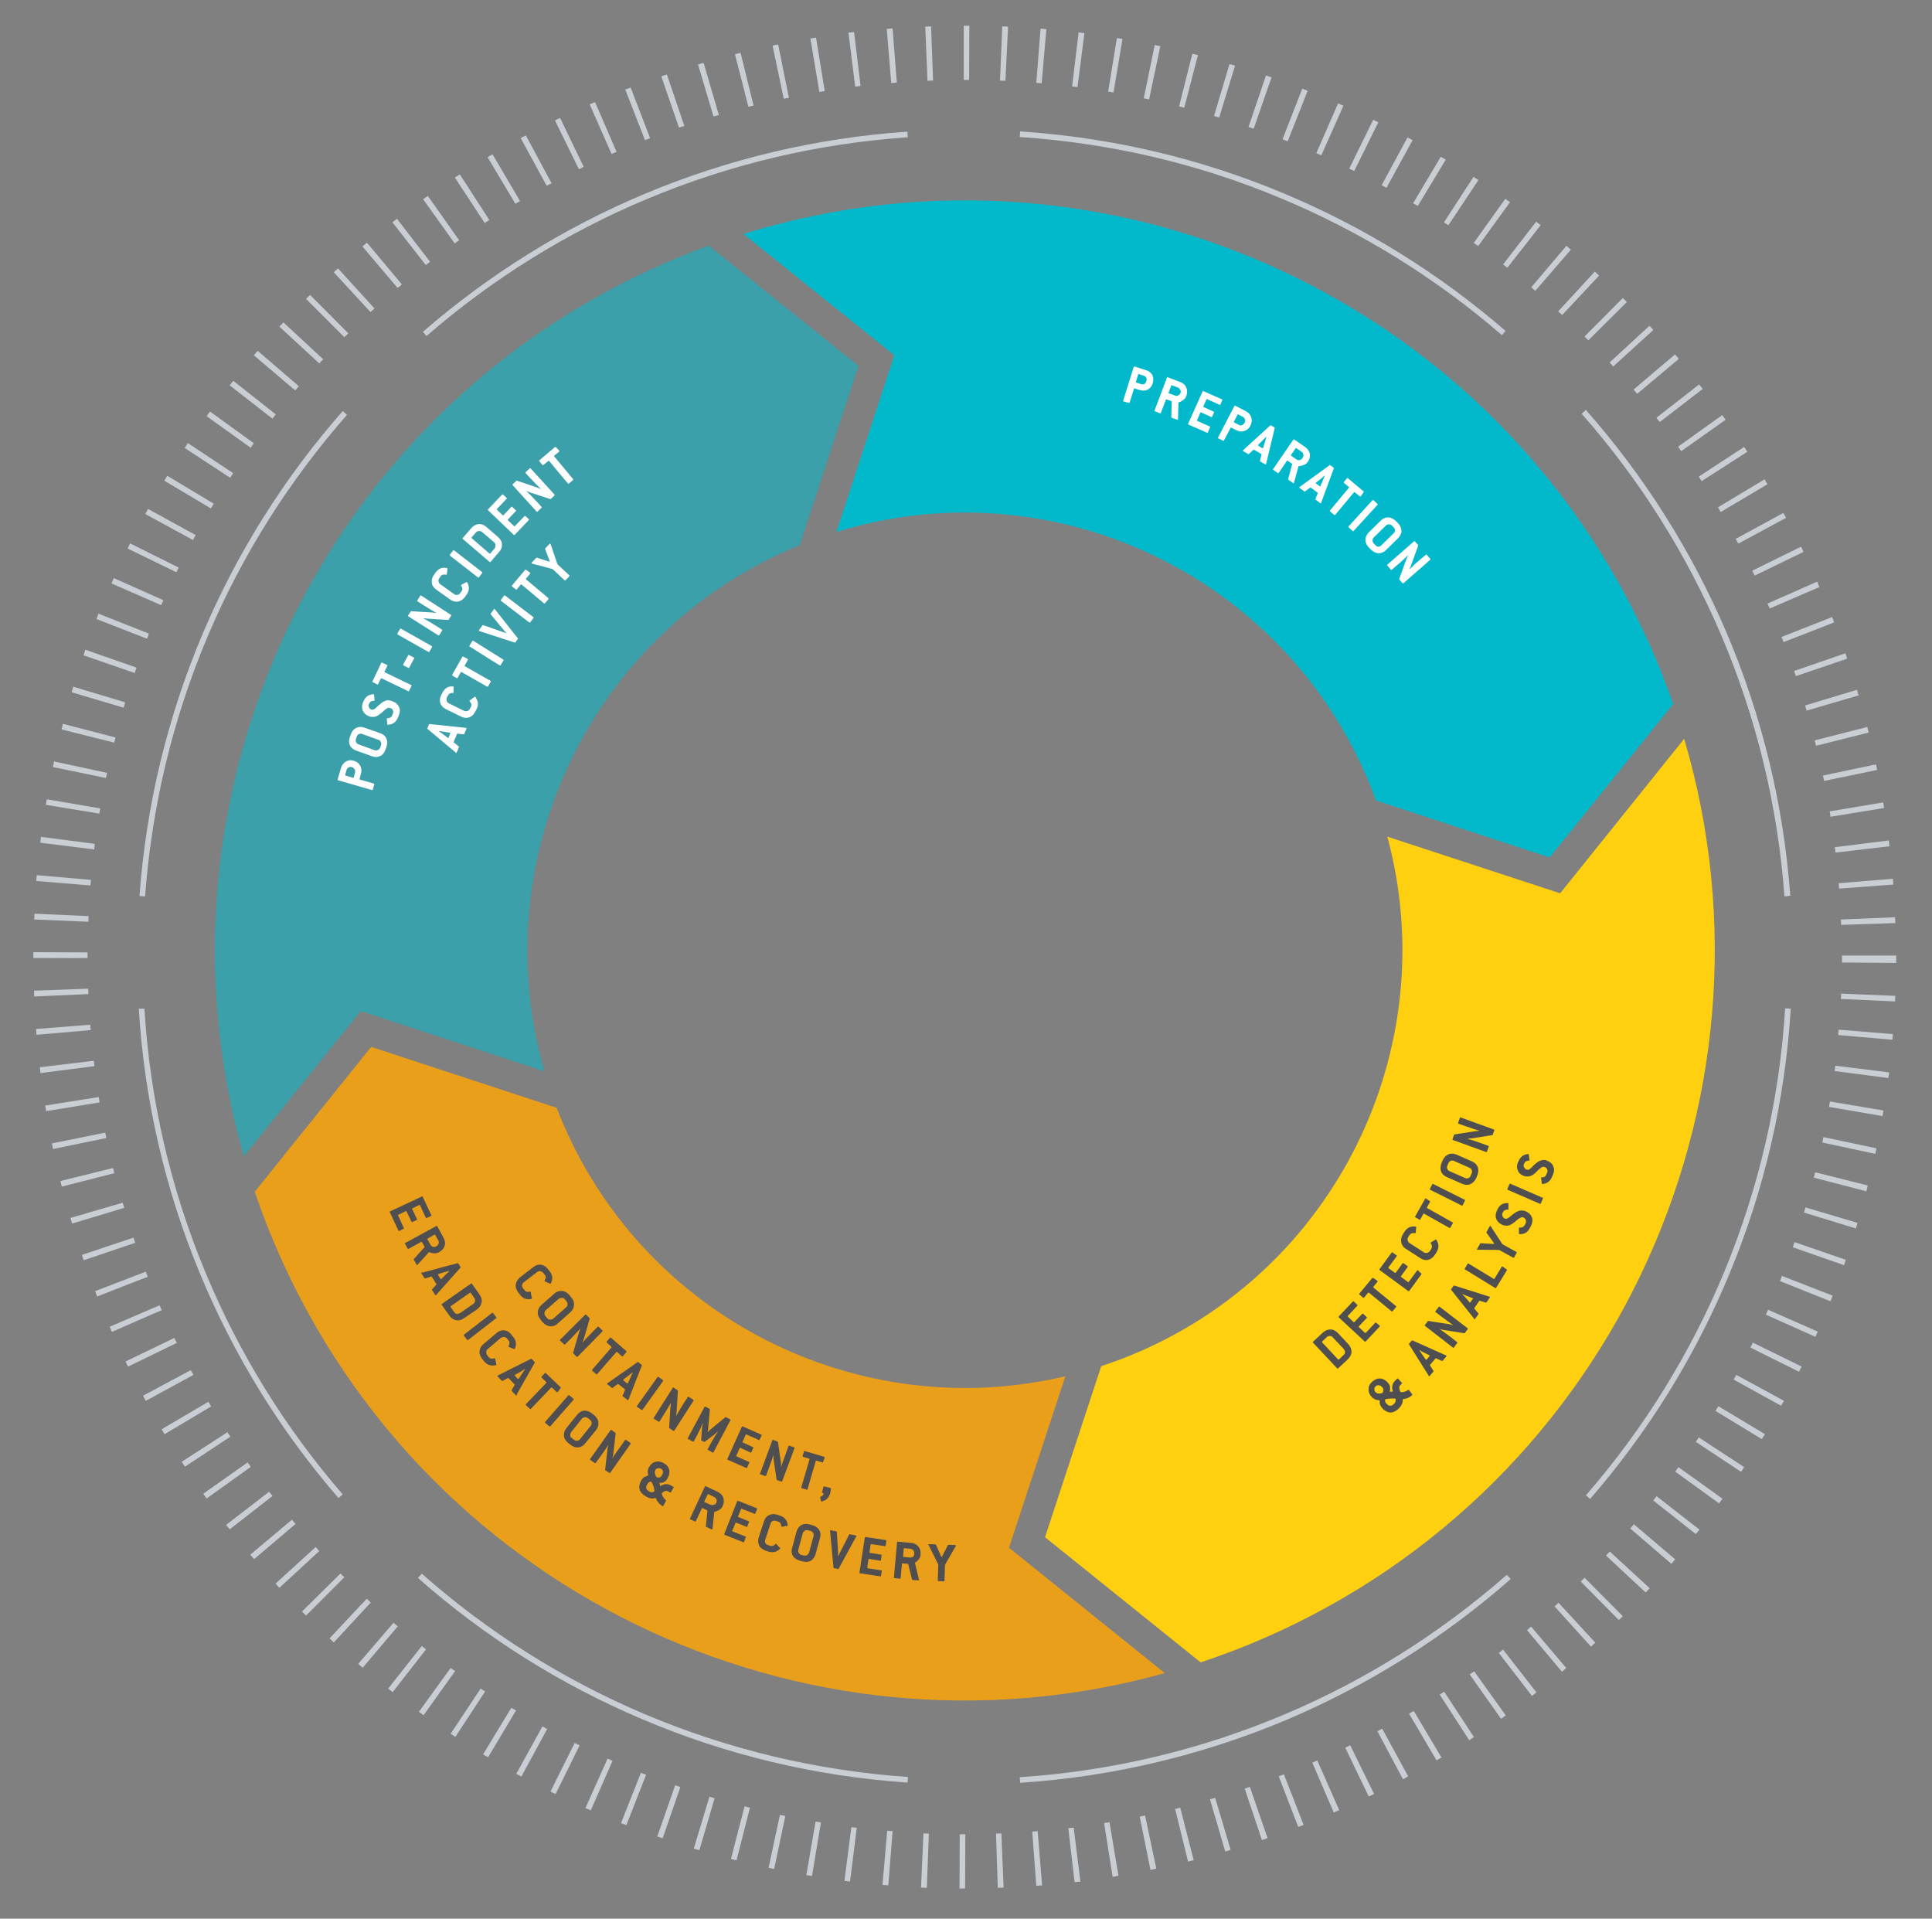 <?xml version="1.0" encoding="utf-8"?>
<!-- Generator: Adobe Illustrator 26.4.1, SVG Export Plug-In . SVG Version: 6.00 Build 0)  -->
<svg version="1.1" id="Layer_1" xmlns="http://www.w3.org/2000/svg" xmlns:xlink="http://www.w3.org/1999/xlink" x="0px" y="0px"
	 viewBox="0 0 863 857" style="enable-background:new 0 0 863 857;" xml:space="preserve">
<rect x="0" y="0" width="863" height="857" fill="#808080" stroke="none"/>
<style type="text/css">
	.st0{fill:#C9CED5;}
	.st1{opacity:0.55;fill:#02B9CB;enable-background:new    ;}
	.st2{fill:#02B9CB;}
	.st3{fill:#EA9F1A;enable-background:new    ;}
	.st4{fill:#FED00F;enable-background:new    ;}
	.st5{fill:#FFFFFF;}
	.st6{fill:#4F4F51;}
</style>
<path class="st0" d="M190.5,150.1l-1.6-1.9c29.8-25.8,63.2-46.6,99.3-61.7c37.2-15.6,76.7-24.9,117.1-27.7l0.2,2.5
	c-40.2,2.8-79.3,12-116.3,27.5C253.3,103.8,220.1,124.4,190.5,150.1L190.5,150.1z"/>
<path class="st0" d="M151.2,669.1c-26-30-46.8-63.8-61.9-100.3c-15.6-37.6-24.8-77.4-27.3-118.2l2.5-0.1
	c2.5,40.6,11.6,80.1,27.1,117.4c15,36.3,35.7,69.8,61.5,99.6L151.2,669.1L151.2,669.1z"/>
<path class="st0" d="M64.8,400.4l-2.5-0.2c3-40.6,12.5-80,28.3-117.3c15.4-36.2,36.4-69.6,62.5-99.3l1.9,1.7
	c-25.9,29.5-46.8,62.6-62.1,98.6C77.2,320.9,67.8,360.1,64.8,400.4L64.8,400.4z"/>
<path class="st0" d="M670.9,149.7c-29.6-25.6-62.9-46.2-98.9-61.2C535,73,495.8,63.9,455.5,61.2l0.2-2.5
	c40.5,2.7,80,11.9,117.3,27.5c36.2,15.1,69.7,35.8,99.5,61.6L670.9,149.7L670.9,149.7z"/>
<path class="st0" d="M455.7,796.3l-0.2-2.5c40.8-2.7,80.4-12.1,117.9-27.9c36.4-15.3,69.9-36.4,99.7-62.5l1.7,1.9
	c-30,26.3-63.8,47.5-100.4,63C536.7,784.1,496.8,793.6,455.7,796.3L455.7,796.3z"/>
<path class="st0" d="M797.1,400.4c-3-40.4-12.5-79.7-28.3-116.8c-15.4-36-36.3-69.3-62.3-98.8l1.9-1.7
	c26.2,29.7,47.3,63.2,62.8,99.4c15.9,37.4,25.5,76.9,28.5,117.6L797.1,400.4L797.1,400.4z"/>
<path class="st0" d="M405.4,796.2c-41-2.8-80.9-12.3-118.5-28.3c-36.6-15.5-70.3-36.7-100.2-63.1l1.7-1.9
	c29.7,26.2,63.2,47.3,99.5,62.7c37.4,15.8,77,25.3,117.7,28.1L405.4,796.2L405.4,796.2z"/>
<path class="st0" d="M710.3,669.5l-1.9-1.6c25.9-29.8,46.7-63.4,61.8-99.8c15.5-37.5,24.7-77.1,27.2-117.7l2.5,0.1
	c-2.5,41-11.7,80.8-27.4,118.5C757.3,605.7,736.3,639.5,710.3,669.5L710.3,669.5z"/>
<path class="st0" d="M431.1,843.5H431c-0.8,0-1.6,0-2.4,0l0.1-24.2c0.8,0,1.5,0,2.3,0h0.2L431.1,843.5L431.1,843.5z M445.7,843.2
	l-0.8-24.2c0.8,0,1.6-0.1,2.4-0.1l1,24.2C447.5,843.2,446.6,843.2,445.7,843.2L445.7,843.2z M414,843.2c-0.9,0-1.7-0.1-2.6-0.1
	l1.1-24.2c0.8,0,1.6,0.1,2.4,0.1L414,843.2L414,843.2z M462.9,842.3l-1.8-24.2c0.8-0.1,1.6-0.1,2.4-0.2l2,24.2
	C464.6,842.2,463.8,842.2,462.9,842.3z M396.8,842.1c-0.9-0.1-1.7-0.1-2.6-0.2l2.1-24.2c0.8,0.1,1.6,0.1,2.4,0.2L396.8,842.1
	L396.8,842.1z M480,840.7l-2.8-24.1c0.8-0.1,1.6-0.2,2.4-0.3l3,24.1C481.7,840.5,480.9,840.6,480,840.7L480,840.7z M379.7,840.4
	c-0.9-0.1-1.7-0.2-2.5-0.3l3.1-24c0.8,0.1,1.6,0.2,2.4,0.3L379.7,840.4L379.7,840.4z M497,838.3l-3.8-24c0.8-0.1,1.6-0.3,2.4-0.4
	l4,23.9C498.7,838,497.9,838.1,497,838.3L497,838.3z M362.7,837.9c-0.9-0.1-1.7-0.3-2.5-0.4l4.1-23.9c0.8,0.1,1.6,0.3,2.4,0.4
	L362.7,837.9L362.7,837.9z M513.9,835.2l-4.8-23.8c0.8-0.2,1.6-0.3,2.4-0.5l5,23.7C515.6,834.9,514.8,835.1,513.9,835.2L513.9,835.2
	z M345.8,834.8c-0.8-0.2-1.7-0.3-2.5-0.5l5.1-23.7c0.8,0.2,1.6,0.3,2.4,0.5L345.8,834.8L345.8,834.8z M530.7,831.5l-5.8-23.5
	c0.8-0.2,1.6-0.4,2.3-0.6l6,23.5C532.4,831,531.6,831.3,530.7,831.5z M329,830.9c-0.8-0.2-1.7-0.4-2.5-0.6l6.1-23.5
	c0.8,0.2,1.6,0.4,2.4,0.6L329,830.9L329,830.9z M547.3,827l-6.8-23.3c0.8-0.2,1.5-0.5,2.3-0.7l6.9,23.2
	C549,826.5,548.1,826.8,547.3,827L547.3,827z M312.4,826.4c-0.8-0.2-1.6-0.5-2.5-0.7l7-23.2c0.8,0.2,1.5,0.5,2.3,0.7L312.4,826.4
	L312.4,826.4z M563.7,821.9l-7.7-23c0.8-0.3,1.5-0.5,2.3-0.8l7.9,22.9C565.4,821.3,564.6,821.6,563.7,821.9L563.7,821.9z M296,821.1
	c-0.8-0.3-1.6-0.6-2.4-0.8l8-22.9c0.8,0.3,1.5,0.5,2.3,0.8L296,821.1L296,821.1z M579.9,816l-8.7-22.6c0.8-0.3,1.5-0.6,2.3-0.9
	l8.8,22.6C581.5,815.4,580.7,815.7,579.9,816L579.9,816z M279.8,815.2c-0.8-0.3-1.6-0.6-2.4-0.9l8.9-22.5c0.8,0.3,1.5,0.6,2.3,0.9
	L279.8,815.2L279.8,815.2z M595.8,809.6l-9.6-22.3c0.7-0.3,1.5-0.6,2.2-1l9.8,22.2C597.4,808.9,596.6,809.2,595.8,809.6L595.8,809.6
	z M263.9,808.6c-0.8-0.3-1.6-0.7-2.4-1l9.9-22.1c0.7,0.3,1.5,0.7,2.2,1L263.9,808.6L263.9,808.6z M611.4,802.4l-10.5-21.8
	c0.7-0.3,1.5-0.7,2.2-1.1l10.7,21.8C612.9,801.7,612.2,802.1,611.4,802.4L611.4,802.4z M248.2,801.3c-0.8-0.4-1.6-0.8-2.3-1.1
	l10.8-21.7c0.7,0.4,1.5,0.7,2.2,1.1L248.2,801.3L248.2,801.3z M626.7,794.7l-11.4-21.4c0.7-0.4,1.4-0.8,2.1-1.2l11.6,21.3
	C628.2,793.9,627.5,794.3,626.7,794.7L626.7,794.7z M232.9,793.5c-0.8-0.4-1.5-0.8-2.3-1.2l11.7-21.2c0.7,0.4,1.4,0.8,2.1,1.2
	L232.9,793.5z M641.7,786.3l-12.3-20.9c0.7-0.4,1.4-0.8,2.1-1.2l12.4,20.8C643.1,785.4,642.4,785.9,641.7,786.3L641.7,786.3z
	 M218,784.9c-0.7-0.4-1.5-0.9-2.2-1.3l12.6-20.8c0.7,0.4,1.4,0.8,2.1,1.2L218,784.9L218,784.9z M656.3,777.3l-13.2-20.4
	c0.7-0.4,1.3-0.9,2-1.3l13.3,20.3C657.7,776.3,657,776.8,656.3,777.3L656.3,777.3z M203.4,775.8c-0.7-0.5-1.4-0.9-2.1-1.4l13.4-20.2
	c0.7,0.5,1.4,0.9,2,1.3L203.4,775.8L203.4,775.8z M670.5,767.7l-14-19.8c0.7-0.5,1.3-0.9,2-1.4l14.1,19.7
	C671.9,766.7,671.2,767.2,670.5,767.7L670.5,767.7z M189.2,766.1c-0.7-0.5-1.4-1-2.1-1.5l14.2-19.6c0.7,0.5,1.3,1,2,1.4L189.2,766.1
	L189.2,766.1z M684.3,757.5l-14.8-19.2c0.6-0.5,1.3-1,1.9-1.5l14.9,19.1C685.7,756.4,685,757,684.3,757.5L684.3,757.5z M175.4,755.8
	c-0.7-0.5-1.4-1.1-2-1.6l15-19c0.6,0.5,1.3,1,1.9,1.5L175.4,755.8L175.4,755.8z M697.7,746.7l-15.6-18.6c0.6-0.5,1.2-1,1.8-1.6
	l15.7,18.5C699,745.6,698.4,746.2,697.7,746.7z M162,744.9c-0.6-0.6-1.3-1.1-2-1.7l15.8-18.4c0.6,0.5,1.2,1.1,1.9,1.6L162,744.9
	L162,744.9z M710.7,735.5l-16.3-18c0.6-0.5,1.2-1.1,1.8-1.6l16.4,17.8C711.9,734.3,711.3,734.9,710.7,735.5z M149.1,733.6
	c-0.6-0.6-1.3-1.2-1.9-1.8l16.6-17.7c0.6,0.5,1.2,1.1,1.8,1.7L149.1,733.6L149.1,733.6z M723.1,723.6l-17-17.2
	c0.6-0.6,1.2-1.1,1.7-1.7l17.1,17.2C724.4,722.4,723.7,723,723.1,723.6L723.1,723.6z M136.7,721.6c-0.6-0.6-1.2-1.2-1.8-1.8l17.2-17
	c0.6,0.6,1.1,1.2,1.7,1.7L136.7,721.6L136.7,721.6z M735.1,711.3l-17.7-16.5c0.5-0.6,1.1-1.2,1.7-1.8l17.8,16.4
	C736.3,710.1,735.7,710.7,735.1,711.3L735.1,711.3z M124.8,709.2c-0.6-0.6-1.2-1.3-1.7-1.9L141,691c0.6,0.6,1.1,1.2,1.6,1.8
	L124.8,709.2L124.8,709.2z M746.6,698.5l-18.4-15.8c0.5-0.6,1.1-1.2,1.6-1.9l18.5,15.7C747.7,697.2,747.1,697.8,746.6,698.5
	L746.6,698.5z M113.5,696.4c-0.6-0.7-1.1-1.3-1.7-2l18.6-15.6c0.5,0.6,1,1.2,1.6,1.9L113.5,696.4L113.5,696.4z M757.5,685.2l-19-15
	c0.5-0.6,1-1.3,1.5-1.9l19.1,14.9C758.6,683.9,758,684.6,757.5,685.2L757.5,685.2z M102.6,683.1c-0.5-0.7-1.1-1.3-1.6-2l19.2-14.8
	c0.5,0.6,1,1.3,1.5,1.9L102.6,683.1L102.6,683.1z M767.9,671.5l-19.6-14.2c0.5-0.7,1-1.3,1.4-2l19.7,14.1
	C768.9,670.1,768.4,670.8,767.9,671.5L767.9,671.5z M92.3,669.3c-0.5-0.7-1-1.4-1.5-2.1l19.8-14c0.5,0.7,0.9,1.3,1.4,2L92.3,669.3z
	 M777.7,657.4L757.5,644c0.5-0.7,0.9-1.3,1.3-2l20.3,13.3C778.7,655.9,778.2,656.7,777.7,657.4L777.7,657.4z M82.6,655.1
	c-0.5-0.7-0.9-1.4-1.4-2.2l20.4-13.2c0.4,0.7,0.9,1.4,1.3,2L82.6,655.1z M787,642.8l-20.7-12.6c0.4-0.7,0.8-1.4,1.3-2.1l20.8,12.5
	C787.8,641.4,787.4,642.1,787,642.8L787,642.8z M73.5,640.6c-0.4-0.7-0.9-1.5-1.3-2.2l20.9-12.3c0.4,0.7,0.8,1.4,1.2,2.1L73.5,640.6
	z M795.6,627.9l-21.2-11.7c0.4-0.7,0.8-1.4,1.2-2.1l21.3,11.6C796.4,626.4,796,627.2,795.6,627.9L795.6,627.9z M65.1,625.7
	c-0.4-0.8-0.8-1.5-1.2-2.3L85.2,612c0.4,0.7,0.8,1.4,1.2,2.1L65.1,625.7z M803.6,612.7l-21.7-10.8c0.4-0.7,0.7-1.5,1.1-2.2
	l21.8,10.7C804.3,611.2,803.9,611.9,803.6,612.7L803.6,612.7z M57.2,610.4c-0.4-0.8-0.8-1.5-1.1-2.3l21.8-10.5
	c0.3,0.7,0.7,1.5,1.1,2.2L57.2,610.4L57.2,610.4z M810.9,597.1l-22.1-9.9c0.3-0.7,0.7-1.5,1-2.2l22.2,9.8
	C811.6,595.5,811.3,596.3,810.9,597.1L810.9,597.1z M50,594.9c-0.3-0.8-0.7-1.6-1-2.3l22.3-9.6c0.3,0.7,0.6,1.5,1,2.2
	C72.2,585.1,50,594.9,50,594.9z M817.6,581.2l-22.5-9c0.3-0.8,0.6-1.5,0.9-2.3l22.6,8.8C818.3,579.6,818,580.4,817.6,581.2
	L817.6,581.2z M43.4,579.1c-0.3-0.8-0.6-1.6-0.9-2.4l22.6-8.7c0.3,0.8,0.6,1.5,0.9,2.3C66,570.2,43.4,579.1,43.4,579.1z
	 M823.7,565.1l-22.9-8c0.3-0.8,0.5-1.5,0.8-2.3l22.9,7.9C824.2,563.5,824,564.3,823.7,565.1L823.7,565.1z M37.4,562.9
	c-0.3-0.8-0.6-1.6-0.8-2.4l23-7.7c0.3,0.8,0.5,1.5,0.8,2.3L37.4,562.9L37.4,562.9z M829,548.7l-23.2-7.1c0.2-0.8,0.5-1.5,0.7-2.3
	l23.2,6.9C829.5,547,829.3,547.9,829,548.7z M32.2,546.5c-0.2-0.8-0.5-1.7-0.7-2.5l23.3-6.8c0.2,0.8,0.5,1.5,0.7,2.3L32.2,546.5z
	 M833.7,532.1l-23.5-6.1c0.2-0.8,0.4-1.6,0.6-2.4l23.5,5.9C834.1,530.5,833.9,531.3,833.7,532.1L833.7,532.1z M27.6,530
	c-0.2-0.8-0.4-1.7-0.6-2.5l23.5-5.8c0.2,0.8,0.4,1.6,0.6,2.3C51.1,524,27.6,530,27.6,530z M837.7,515.4l-23.7-5.1
	c0.2-0.8,0.3-1.6,0.5-2.4l23.7,5C838,513.7,837.8,514.6,837.7,515.4L837.7,515.4z M23.7,513.2c-0.2-0.8-0.4-1.7-0.5-2.5l23.8-4.8
	c0.2,0.8,0.3,1.6,0.5,2.4L23.7,513.2L23.7,513.2z M840.9,498.5l-23.9-4.1c0.1-0.8,0.3-1.6,0.4-2.4l23.9,4
	C841.2,496.8,841.1,497.7,840.9,498.5L840.9,498.5z M20.6,496.3c-0.1-0.9-0.3-1.7-0.4-2.5l23.9-3.8c0.1,0.8,0.3,1.6,0.4,2.4
	L20.6,496.3L20.6,496.3z M843.5,481.5l-24-3.1c0.1-0.8,0.2-1.6,0.3-2.4l24.1,3C843.7,479.8,843.6,480.7,843.5,481.5z M18.1,479.3
	c-0.1-0.9-0.2-1.7-0.3-2.6l24.1-2.9c0.1,0.8,0.2,1.6,0.3,2.4L18.1,479.3L18.1,479.3z M845.3,464.4l-24.2-2.1
	c0.1-0.8,0.1-1.6,0.2-2.4l24.2,2C845.5,462.7,845.4,463.6,845.3,464.4L845.3,464.4z M16.3,462.2c-0.1-0.9-0.1-1.7-0.2-2.6l24.2-1.9
	c0.1,0.8,0.1,1.6,0.2,2.4L16.3,462.2L16.3,462.2z M846.5,447.3l-24.2-1.1c0-0.8,0.1-1.6,0.1-2.4l24.2,1
	C846.6,445.6,846.5,446.4,846.5,447.3L846.5,447.3z M15.3,445.1c0-0.9-0.1-1.7-0.1-2.6l24.2-0.9c0,0.8,0.1,1.6,0.1,2.4L15.3,445.1
	L15.3,445.1z M847,430.1l-24.2-0.2c0-0.8,0-1.6,0-2.4v-0.7l24.2,0v0.7C847,428.4,847,429.2,847,430.1L847,430.1z M39.2,427.9H14.9
	v-0.3c0-0.8,0-1.5,0-2.3l24.2,0.1c0,0.7,0,1.4,0,2.1L39.2,427.9L39.2,427.9z M822.4,413.1c0-0.8-0.1-1.6-0.1-2.4l24.2-1
	c0,0.9,0.1,1.7,0.1,2.6L822.4,413.1L822.4,413.1z M39.5,411.7l-24.2-1c0-0.9,0.1-1.7,0.1-2.6l24.2,1.1
	C39.5,410.1,39.5,410.9,39.5,411.7L39.5,411.7z M821.5,396.9c-0.1-0.8-0.1-1.6-0.2-2.4l24.2-2c0.1,0.9,0.1,1.7,0.2,2.6L821.5,396.9
	L821.5,396.9z M40.4,395.5l-24.2-2c0.1-0.9,0.1-1.7,0.2-2.6l24.2,2.1C40.6,393.9,40.5,394.7,40.4,395.5L40.4,395.5z M819.9,380.8
	c-0.1-0.8-0.2-1.6-0.3-2.4l24.1-3c0.1,0.9,0.2,1.7,0.3,2.6L819.9,380.8L819.9,380.8z M42.1,379.4l-24.1-3c0.1-0.9,0.2-1.7,0.3-2.6
	l24,3.1C42.3,377.8,42.2,378.6,42.1,379.4z M817.7,364.8c-0.1-0.8-0.3-1.6-0.4-2.4l23.9-4c0.1,0.9,0.3,1.7,0.4,2.5L817.7,364.8
	L817.7,364.8z M44.4,363.4l-23.9-3.9c0.1-0.9,0.3-1.7,0.4-2.5l23.9,4.1C44.6,361.8,44.5,362.6,44.4,363.4L44.4,363.4z M814.8,348.8
	c-0.2-0.8-0.3-1.6-0.5-2.4l23.7-5c0.2,0.8,0.3,1.7,0.5,2.5L814.8,348.8L814.8,348.8z M47.3,347.5l-23.7-4.9c0.2-0.8,0.4-1.7,0.5-2.5
	l23.7,5.1C47.7,345.9,47.5,346.7,47.3,347.5L47.3,347.5z M811.2,333.1c-0.2-0.8-0.4-1.6-0.6-2.4l23.5-6c0.2,0.8,0.4,1.7,0.6,2.5
	L811.2,333.1L811.2,333.1z M51,331.7l-23.5-5.9c0.2-0.8,0.4-1.7,0.6-2.5l23.5,6.1C51.4,330.1,51.2,330.9,51,331.7z M807,317.4
	c-0.2-0.8-0.5-1.5-0.7-2.3l23.2-7c0.2,0.8,0.5,1.6,0.7,2.5L807,317.4L807,317.4z M55.2,316.1L32,309.2c0.2-0.8,0.5-1.6,0.7-2.5
	l23.2,7C55.7,314.5,55.5,315.3,55.2,316.1L55.2,316.1z M802.2,302c-0.3-0.8-0.5-1.5-0.8-2.3l22.9-7.9c0.3,0.8,0.6,1.6,0.8,2.4
	L802.2,302L802.2,302z M60.2,300.6l-22.9-7.9c0.3-0.8,0.6-1.6,0.8-2.5l22.9,8C60.7,299.1,60.4,299.8,60.2,300.6L60.2,300.6z
	 M796.7,286.8c-0.3-0.8-0.6-1.5-0.9-2.3l22.6-8.9c0.3,0.8,0.6,1.6,0.9,2.4L796.7,286.8z M65.7,285.3l-22.6-8.8
	c0.3-0.8,0.6-1.6,0.9-2.4l22.5,8.9C66.3,283.8,66,284.6,65.7,285.3L65.7,285.3z M790.5,271.8c-0.3-0.7-0.6-1.5-1-2.2l22.2-9.8
	c0.3,0.8,0.7,1.6,1,2.4L790.5,271.8L790.5,271.8z M72,270.3l-22.2-9.7c0.3-0.8,0.7-1.6,1-2.4l22.2,9.9
	C72.6,268.8,72.3,269.6,72,270.3z M783.8,257.1c-0.3-0.7-0.7-1.4-1.1-2.2l21.8-10.7c0.4,0.8,0.8,1.5,1.1,2.3L783.8,257.1z
	 M78.8,255.6L57,245c0.4-0.8,0.8-1.6,1.1-2.3l21.7,10.8C79.5,254.2,79.1,254.9,78.8,255.6L78.8,255.6z M776.5,242.8
	c-0.4-0.7-0.8-1.4-1.2-2.1l21.3-11.6c0.4,0.8,0.8,1.5,1.2,2.2L776.5,242.8L776.5,242.8z M86.2,241.2l-21.3-11.6
	c0.4-0.8,0.8-1.5,1.2-2.3l21.3,11.7C87,239.8,86.6,240.5,86.2,241.2L86.2,241.2z M768.6,228.7c-0.4-0.7-0.8-1.4-1.2-2.1l20.8-12.5
	c0.4,0.7,0.9,1.5,1.3,2.2L768.6,228.7z M94.2,227.1l-20.8-12.4c0.4-0.7,0.9-1.5,1.3-2.2L95.5,225C95.1,225.7,94.6,226.4,94.2,227.1z
	 M760.1,214.9c-0.4-0.7-0.9-1.4-1.3-2l20.3-13.3c0.5,0.7,0.9,1.4,1.4,2.2L760.1,214.9z M102.8,213.4l-20.3-13.3
	c0.5-0.7,0.9-1.4,1.4-2.2l20.2,13.4C103.7,212,103.3,212.7,102.8,213.4L102.8,213.4z M751,201.5c-0.5-0.7-0.9-1.3-1.4-2l19.7-14.1
	c0.5,0.7,1,1.4,1.5,2.1L751,201.5L751,201.5z M112,200l-19.7-14.1c0.5-0.7,1-1.4,1.5-2.1l19.6,14.2C112.9,198.7,112.4,199.3,112,200
	L112,200z M741.4,188.5c-0.5-0.6-1-1.3-1.5-1.9l19.1-14.9c0.5,0.7,1,1.4,1.6,2L741.4,188.5z M121.7,187l-19.1-14.9
	c0.5-0.7,1.1-1.4,1.6-2l19,15C122.7,185.7,122.2,186.3,121.7,187L121.7,187z M731.3,175.9c-0.5-0.6-1-1.2-1.6-1.9l18.5-15.7
	c0.5,0.6,1.1,1.3,1.7,2L731.3,175.9L731.3,175.9z M131.9,174.4l-18.5-15.7c0.6-0.7,1.1-1.3,1.7-2l18.4,15.8
	C132.9,173.2,132.4,173.8,131.9,174.4z M720.6,163.7c-0.5-0.6-1.1-1.2-1.6-1.8l17.8-16.4c0.6,0.6,1.2,1.3,1.7,1.9L720.6,163.7z
	 M142.6,162.3l-17.8-16.4c0.6-0.6,1.2-1.3,1.8-1.9l17.8,16.5C143.7,161.1,143.2,161.7,142.6,162.3L142.6,162.3z M709.5,152
	c-0.6-0.6-1.1-1.1-1.7-1.7l17.1-17.2c0.6,0.6,1.2,1.2,1.8,1.8L709.5,152L709.5,152z M153.8,150.6l-17.1-17.1
	c0.6-0.6,1.2-1.2,1.8-1.8l17.1,17.2C155,149.5,154.4,150,153.8,150.6L153.8,150.6z M697.8,140.7c-0.6-0.6-1.2-1.1-1.8-1.6l16.4-17.8
	c0.6,0.6,1.3,1.2,1.9,1.8L697.8,140.7L697.8,140.7z M165.5,139.4l-16.4-17.8c0.6-0.6,1.3-1.2,1.9-1.7l16.3,17.9
	C166.7,138.3,166.1,138.8,165.5,139.4L165.5,139.4z M685.8,129.9c-0.6-0.5-1.2-1.1-1.8-1.6l15.7-18.5c0.7,0.6,1.3,1.1,2,1.7
	L685.8,129.9z M177.6,128.6l-15.7-18.5c0.6-0.6,1.3-1.1,2-1.7l15.6,18.6C178.9,127.6,178.3,128.1,177.6,128.6z M673.3,119.6
	c-0.6-0.5-1.3-1-1.9-1.5L686.2,99c0.7,0.5,1.3,1.1,2,1.6L673.3,119.6L673.3,119.6z M190.2,118.4l-14.9-19.1c0.7-0.5,1.4-1.1,2-1.6
	l14.8,19.2C191.5,117.4,190.8,117.9,190.2,118.4z M660.3,109.9c-0.7-0.5-1.3-0.9-2-1.4l14.1-19.7c0.7,0.5,1.4,1,2.1,1.5L660.3,109.9
	L660.3,109.9z M203.1,108.7L189,89c0.7-0.5,1.4-1,2.1-1.5l14,19.8C204.4,107.8,203.8,108.3,203.1,108.7L203.1,108.7z M647,100.6
	c-0.7-0.4-1.4-0.9-2-1.3L658.2,79c0.7,0.5,1.4,0.9,2.2,1.4L647,100.6L647,100.6z M216.5,99.6l-13.3-20.3c0.7-0.5,1.4-0.9,2.2-1.4
	l13.2,20.4C217.8,98.7,217.1,99.2,216.5,99.6L216.5,99.6z M633.3,92c-0.7-0.4-1.4-0.8-2.1-1.2l12.4-20.8c0.7,0.4,1.5,0.9,2.2,1.3
	L633.3,92L633.3,92z M230.2,91l-12.4-20.8c0.7-0.4,1.5-0.9,2.2-1.3l12.3,20.9C231.6,90.2,230.9,90.6,230.2,91L230.2,91z M619.3,83.9
	c-0.7-0.4-1.4-0.8-2.1-1.2l11.5-21.3c0.8,0.4,1.5,0.8,2.3,1.2L619.3,83.9L619.3,83.9z M244.2,83l-11.6-21.3c0.8-0.4,1.5-0.8,2.3-1.2
	l11.5,21.4C245.6,82.2,244.9,82.6,244.2,83L244.2,83z M604.9,76.4c-0.7-0.4-1.5-0.7-2.2-1.1l10.7-21.8c0.8,0.4,1.5,0.8,2.3,1.1
	L604.9,76.4L604.9,76.4z M258.6,75.6l-10.7-21.8c0.8-0.4,1.5-0.8,2.3-1.1l10.5,21.8C260,74.9,259.3,75.3,258.6,75.6L258.6,75.6z
	 M590.2,69.4c-0.7-0.3-1.5-0.7-2.2-1l9.7-22.2c0.8,0.3,1.6,0.7,2.4,1L590.2,69.4z M273.2,68.8l-9.8-22.2c0.8-0.3,1.6-0.7,2.4-1
	l9.6,22.2C274.7,68.1,273.9,68.5,273.2,68.8L273.2,68.8z M575.2,63.1c-0.8-0.3-1.5-0.6-2.3-0.9l8.8-22.6c0.8,0.3,1.6,0.6,2.4,1
	L575.2,63.1L575.2,63.1z M288.1,62.6L279.3,40c0.8-0.3,1.6-0.6,2.4-0.9l8.7,22.6C289.6,62,288.9,62.3,288.1,62.6L288.1,62.6z
	 M560,57.5c-0.8-0.3-1.5-0.5-2.3-0.8l7.8-23c0.8,0.3,1.6,0.6,2.5,0.8L560,57.5L560,57.5z M303.3,57l-7.9-22.9
	c0.8-0.3,1.6-0.6,2.5-0.8l7.8,23C304.8,56.5,304.1,56.7,303.3,57L303.3,57z M544.6,52.5c-0.8-0.2-1.5-0.5-2.3-0.7l6.9-23.2
	c0.8,0.2,1.7,0.5,2.5,0.7L544.6,52.5L544.6,52.5z M318.7,52l-6.9-23.2c0.8-0.2,1.6-0.5,2.5-0.7l6.8,23.3
	C320.2,51.6,319.5,51.8,318.7,52L318.7,52z M529,48.1c-0.8-0.2-1.6-0.4-2.3-0.6l5.9-23.5c0.8,0.2,1.7,0.4,2.5,0.6L529,48.1L529,48.1
	z M334.3,47.7l-6-23.5c0.8-0.2,1.7-0.4,2.5-0.6l5.8,23.5C335.9,47.3,335.1,47.5,334.3,47.7L334.3,47.7z M513.3,44.4
	c-0.8-0.2-1.6-0.3-2.4-0.5l4.9-23.8c0.8,0.2,1.7,0.4,2.5,0.5L513.3,44.4L513.3,44.4z M350.1,44.1l-5-23.7c0.8-0.2,1.7-0.4,2.5-0.5
	l4.8,23.8C351.7,43.8,350.9,43.9,350.1,44.1L350.1,44.1z M497.4,41.3c-0.8-0.1-1.6-0.3-2.4-0.4l3.9-23.9c0.9,0.1,1.7,0.3,2.5,0.4
	L497.4,41.3L497.4,41.3z M366,41.1l-4-23.9c0.9-0.1,1.7-0.3,2.5-0.4l3.9,23.9C367.6,40.8,366.8,40.9,366,41.1L366,41.1z M481.3,38.9
	c-0.8-0.1-1.6-0.2-2.4-0.3l2.9-24.1c0.9,0.1,1.7,0.2,2.6,0.3L481.3,38.9L481.3,38.9z M382,38.7l-3-24.1c0.9-0.1,1.7-0.2,2.5-0.3
	l2.9,24.1C383.6,38.5,382.8,38.6,382,38.7L382,38.7z M465.3,37.2c-0.8-0.1-1.6-0.1-2.4-0.2l1.9-24.2c0.9,0.1,1.7,0.1,2.6,0.2
	L465.3,37.2L465.3,37.2z M398.1,37.1l-2-24.2c0.9-0.1,1.7-0.1,2.6-0.2l1.9,24.2C399.7,36.9,398.9,37,398.1,37.1z M449.1,36.1
	c-0.8,0-1.6-0.1-2.4-0.1l1-24.2c0.9,0,1.7,0.1,2.6,0.1L449.1,36.1z M414.3,36.1l-1-24.2c0.9,0,1.7-0.1,2.6-0.1l0.9,24.2
	C415.9,36,415.1,36,414.3,36.1L414.3,36.1z M432.9,35.7h-2.4V11.5h0.5c0.7,0,1.4,0,2,0L432.9,35.7L432.9,35.7z"/>
<path class="st1" d="M243.2,478.5c-27.4-94.8,20.7-196.9,114-235l26.3-80.1l-66.9-53.7c-3.9,1.4-7.8,2.9-11.7,4.5
	c-160.1,65-242.6,239.8-196,402.3l52.2-64.9L243.2,478.5L243.2,478.5z"/>
<path class="st2" d="M373.6,237.6c95.8-29.6,200,18.6,238.5,113.3c0.9,2.2,1.7,4.4,2.5,6.6l77.6,25.5l55.2-68.6
	c-1.9-5.3-3.9-10.6-6-15.9C675.3,136,496.5,53.5,332.1,104.5l67.4,54.2L373.6,237.6L373.6,237.6z"/>
<path class="st3" d="M475.9,614.7c-92.2,21.9-189.2-26.1-226-116.7c-0.4-1.1-0.9-2.2-1.3-3.2l-82.8-27.2l-52,64.7
	c2.1,6.1,4.3,12.2,6.8,18.3c64.7,159.3,238,241.8,399.7,196.7l-69.6-56L475.9,614.7L475.9,614.7z"/>
<path class="st4" d="M752.3,330l-55.4,69l-77.2-25.3c25.4,94-22.7,194.3-115.2,231.9c-4.2,1.7-8.4,3.2-12.6,4.6l-25.1,76.4
	l69.5,55.9c6.9-2.3,13.8-4.8,20.7-7.6C717.9,669.4,800.5,493.1,752.3,330L752.3,330z"/>
<path class="st5" d="M514.9,171.2c-0.4,1.3-1.1,2.2-2.2,2.8c-1.1,0.6-2.4,0.6-3.7,0.2l-2.2-0.7c-0.2-0.1-0.3,0-0.3,0.2l-1.9,6.1
	c0,0.2-0.2,0.2-0.3,0.2l-2.4-0.7c-0.2-0.1-0.2-0.2-0.2-0.3l4.7-15.1c0-0.2,0.2-0.2,0.3-0.2l5.1,1.6c1.4,0.4,2.4,1.2,3,2.3
	C515.2,168.6,515.3,169.8,514.9,171.2L514.9,171.2z M512,170.3l0.1-0.2c0.2-0.5,0.1-0.9-0.1-1.4c-0.2-0.5-0.6-0.8-1.1-0.9l-2.2-0.7
	c-0.2-0.1-0.3,0-0.3,0.2l-1,3.3c0,0.2,0,0.3,0.2,0.3l2.2,0.7c0.5,0.1,1,0.1,1.4-0.1C511.6,171.2,511.9,170.8,512,170.3L512,170.3z"
	/>
<path class="st5" d="M526.2,187.4c0,0.1-0.2,0.2-0.3,0.1l-2.5-0.9c-0.1,0-0.2-0.1-0.2-0.2l0.2-7c0-0.1,0-0.2-0.1-0.2l-2.2-0.8
	c-0.2-0.1-0.3,0-0.3,0.1l-2.3,6c-0.1,0.2-0.2,0.2-0.3,0.1l-2.3-0.9c-0.2-0.1-0.2-0.2-0.2-0.3l5.6-14.8c0.1-0.2,0.2-0.2,0.3-0.1
	l5.5,2.1c1.4,0.5,2.3,1.3,2.8,2.5s0.5,2.4,0,3.8l-0.1,0.2c-0.2,0.6-0.7,1.1-1.3,1.6c-0.7,0.5-1.3,0.8-1.9,1c-0.1,0-0.1,0.1-0.2,0.2
	c0,0.1,0,0.2,0,0.4l-0.2,6.9c0,0.1,0,0.1,0,0.2C526.3,187.2,526.3,187.3,526.2,187.4C526.3,187.4,526.3,187.4,526.2,187.4
	L526.2,187.4z M527.2,175.7l0.1-0.2c0.2-0.5,0.2-0.9-0.1-1.4s-0.6-0.8-1-1l-2.7-1c-0.2-0.1-0.3,0-0.3,0.1l-1.2,3.2
	c-0.1,0.2,0,0.3,0.2,0.3l2.7,1c0.5,0.2,0.9,0.2,1.4-0.1S527,176.2,527.2,175.7L527.2,175.7z"/>
<path class="st5" d="M539.5,193.2c-0.1,0.2-0.2,0.2-0.3,0.1l-8.4-3.7c-0.2-0.1-0.2-0.2-0.1-0.3l6.5-14.5c0.1-0.2,0.2-0.2,0.3-0.1
	l8.4,3.7c0.2,0.1,0.2,0.2,0.1,0.3l-0.9,2c-0.1,0.2-0.2,0.2-0.3,0.1l-5.6-2.5c-0.2-0.1-0.3,0-0.3,0.1l-1.4,3.1
	c-0.1,0.2,0,0.3,0.1,0.3l4.6,2.1c0.2,0.1,0.2,0.2,0.1,0.3l-0.9,2c-0.1,0.2-0.2,0.2-0.3,0.1l-4.6-2.1c-0.2-0.1-0.3,0-0.3,0.1
	l-1.5,3.4c-0.1,0.2,0,0.3,0.1,0.3l5.6,2.5c0.2,0.1,0.2,0.2,0.1,0.3L539.5,193.2L539.5,193.2z"/>
<path class="st5" d="M558.5,190.2c-0.6,1.2-1.5,1.9-2.7,2.3s-2.4,0.2-3.7-0.4l-2.1-1.1c-0.2-0.1-0.3,0-0.3,0.1l-3,5.7
	c-0.1,0.1-0.2,0.2-0.3,0.1l-2.2-1.1c-0.2-0.1-0.2-0.2-0.1-0.4l7.3-14.1c0.1-0.1,0.2-0.2,0.3-0.1l4.7,2.4c1.3,0.7,2.1,1.6,2.5,2.8
	S559.2,188.9,558.5,190.2z M555.9,188.9l0.1-0.2c0.2-0.4,0.3-0.9,0.1-1.4c-0.2-0.5-0.5-0.9-0.9-1.1l-2.1-1.1c-0.2-0.1-0.3,0-0.3,0.1
	l-1.6,3.1c-0.1,0.1,0,0.3,0.1,0.4l2.1,1.1c0.5,0.2,0.9,0.3,1.4,0.1S555.7,189.3,555.9,188.9L555.9,188.9z"/>
<path class="st5" d="M565.5,207.4c-0.1,0.1-0.2,0.1-0.3,0l-2.3-1.3c-0.1-0.1-0.2-0.2-0.1-0.3l0.7-2.7c0-0.1,0-0.2-0.1-0.3l-3.2-1.9
	c-0.1-0.1-0.2-0.1-0.3,0l-2.1,1.9c-0.1,0.1-0.2,0.1-0.3,0l-2.2-1.3c-0.2-0.1-0.2-0.2-0.1-0.3c0,0,0-0.1,0.1-0.1c0,0,0.1-0.1,0.1-0.1
	c0-0.1,0.1-0.1,0.1-0.1l11.9-10.9c0.1-0.1,0.2-0.1,0.3,0l1.6,0.9c0.1,0.1,0.2,0.2,0.1,0.3l-3.8,15.8
	C565.6,207.2,565.5,207.3,565.5,207.4L565.5,207.4z M564.3,200c0-0.1,0.1-0.2,0.1-0.5l0.9-3c0-0.1,0.1-0.3,0.2-0.7s0.2-0.6,0.2-0.7
	l-0.1,0c0,0.1-0.2,0.2-0.5,0.5s-0.5,0.5-0.5,0.5l-2.2,2.2c-0.2,0.2-0.4,0.4-0.4,0.4c-0.1,0.1,0,0.2,0.1,0.4l1.6,1
	C564.1,200.1,564.2,200.1,564.3,200L564.3,200z"/>
<path class="st5" d="M578,215.8c-0.1,0.1-0.2,0.1-0.3,0l-2.2-1.5c-0.1-0.1-0.1-0.2-0.1-0.3l1.8-6.7c0-0.1,0-0.2-0.1-0.2l-1.9-1.3
	c-0.1-0.1-0.3-0.1-0.4,0.1l-3.6,5.3c-0.1,0.1-0.2,0.2-0.4,0.1l-2-1.4c-0.1-0.1-0.2-0.2-0.1-0.4l9-13.1c0.1-0.1,0.2-0.2,0.4-0.1
	l4.8,3.3c1.2,0.8,1.9,1.9,2.2,3.1c0.2,1.2-0.1,2.4-0.9,3.6l-0.2,0.2c-0.3,0.5-0.9,0.9-1.7,1.2c-0.7,0.3-1.4,0.5-2.1,0.5
	c-0.1,0-0.2,0-0.2,0.1c0,0-0.1,0.2-0.1,0.4l-1.8,6.6c0,0.1,0,0.1,0,0.2S578.1,215.7,578,215.8C578.1,215.8,578.1,215.8,578,215.8
	L578,215.8z M581.8,204.6l0.1-0.2c0.3-0.4,0.4-0.9,0.3-1.4c-0.1-0.5-0.3-0.9-0.8-1.2l-2.3-1.6c-0.1-0.1-0.3-0.1-0.4,0.1l-2,2.9
	c-0.1,0.1-0.1,0.3,0.1,0.4l2.3,1.6c0.4,0.3,0.9,0.4,1.4,0.3S581.5,205.1,581.8,204.6L581.8,204.6z"/>
<path class="st5" d="M590.1,224.8c-0.1,0.1-0.2,0.1-0.3,0l-2.1-1.6c-0.1-0.1-0.2-0.2-0.1-0.3l1-2.6c0-0.1,0-0.2-0.1-0.3l-3-2.2
	c-0.1-0.1-0.2-0.1-0.3,0l-2.3,1.7c-0.1,0.1-0.2,0.1-0.3,0l-2.1-1.6c-0.2-0.1-0.2-0.2-0.1-0.3c0,0,0-0.1,0.1-0.1c0,0,0.1-0.1,0.1-0.1
	c0.1,0,0.1-0.1,0.2-0.1l13.1-9.5c0.1-0.1,0.2-0.1,0.3,0l1.5,1.1c0.1,0.1,0.2,0.2,0.1,0.3l-5.6,15.2
	C590.2,224.6,590.1,224.7,590.1,224.8L590.1,224.8z M589.8,217.2c0-0.1,0.1-0.2,0.2-0.5l1.2-2.9c0-0.1,0.1-0.3,0.3-0.7
	c0.2-0.4,0.3-0.6,0.3-0.6l-0.1-0.1c-0.1,0.1-0.2,0.2-0.6,0.5c-0.3,0.3-0.5,0.4-0.5,0.5l-2.4,1.9c-0.3,0.2-0.4,0.3-0.4,0.3
	c-0.1,0.1-0.1,0.2,0.1,0.4l1.5,1.1C589.6,217.3,589.7,217.3,589.8,217.2L589.8,217.2z"/>
<path class="st5" d="M607.8,221.7c-0.1,0.1-0.2,0.1-0.4,0l-2.2-1.8c-0.1-0.1-0.2-0.1-0.4,0l-8.4,10.1c-0.1,0.1-0.2,0.1-0.4,0
	l-1.9-1.6c-0.1-0.1-0.1-0.2,0-0.4l8.4-10.1c0.1-0.1,0.1-0.3,0-0.4l-2.2-1.8c-0.1-0.1-0.1-0.2,0-0.4l1.4-1.7c0.1-0.1,0.2-0.1,0.4,0
	l7,5.9c0.1,0.1,0.1,0.2,0,0.4L607.8,221.7L607.8,221.7z"/>
<path class="st5" d="M604.6,237.2c-0.1,0.1-0.2,0.1-0.4,0l-1.8-1.7c-0.1-0.1-0.1-0.2,0-0.4l10.7-11.7c0.1-0.1,0.2-0.1,0.4,0l1.8,1.7
	c0.1,0.1,0.1,0.2,0,0.4L604.6,237.2z"/>
<path class="st5" d="M619.1,245.7c-1,1-2.1,1.4-3.3,1.4s-2.3-0.6-3.4-1.6l-0.9-0.9c-1-1-1.6-2.2-1.6-3.4c0-1.2,0.5-2.3,1.4-3.3
	l5.5-5.4c1-1,2.1-1.4,3.3-1.4c1.2,0,2.3,0.6,3.4,1.6l0.9,0.9c1,1,1.5,2.2,1.6,3.4s-0.5,2.3-1.4,3.3L619.1,245.7L619.1,245.7z
	 M617,243.6l5.5-5.4c0.4-0.4,0.6-0.8,0.6-1.3s-0.2-0.9-0.5-1.3l-0.9-0.9c-0.3-0.4-0.8-0.5-1.3-0.5s-1,0.2-1.3,0.5l-5.5,5.4
	c-0.4,0.4-0.5,0.8-0.5,1.3c0,0.5,0.2,1,0.5,1.3l0.9,0.9c0.4,0.4,0.8,0.6,1.3,0.6S616.6,243.9,617,243.6L617,243.6z"/>
<path class="st5" d="M626.9,260.5c-0.1,0.1-0.2,0.1-0.4,0l-1.4-1.6c-0.1-0.1-0.1-0.2-0.1-0.3l3.3-9.1c0.1-0.2,0.3-0.6,0.6-1.3
	l-0.1-0.1c-0.9,0.9-2.4,2.4-4.7,4.3l-2.4,2.1c-0.1,0.1-0.2,0.1-0.4,0l-1.6-1.9c-0.1-0.1-0.1-0.2,0-0.4l11.9-10.4
	c0.1-0.1,0.2-0.1,0.4,0l1.4,1.6c0.1,0.1,0.1,0.2,0.1,0.3l-3.3,9.1c-0.1,0.2-0.3,0.6-0.6,1.3l0.1,0.1c0.9-0.9,2.4-2.4,4.7-4.3
	l2.5-2.1c0.1-0.1,0.2-0.1,0.4,0l1.6,1.8c0.1,0.1,0.1,0.2,0,0.4L626.9,260.5L626.9,260.5z"/>
<path class="st6" d="M630.8,622.7c0.1,0.1,0.1,0.2,0,0.4c-1.1,1.1-2.4,1.6-3.8,1.8c-0.2,0-0.4,0-0.4,0.1c0,0,0,0.1,0,0.3
	c0,1.3-0.5,2.5-1.6,3.6l-0.5,0.5c-1.1,1-2.2,1.5-3.4,1.5c-1.2,0-2.3-0.6-3.4-1.6l-0.4-0.5c-0.7-0.8-1.1-1.7-1-2.9c0-0.2,0-0.3,0-0.4
	c0,0-0.2-0.1-0.4-0.1c-1.2,0-2.2-0.5-3.1-1.3c-1-1.1-1.5-2.2-1.5-3.5s0.5-2.4,1.6-3.4c1.1-1,2.2-1.5,3.4-1.5c1.2,0,2.4,0.6,3.4,1.6
	l0.3,0.4c0.5,0.5,0.8,1.1,0.9,1.7s0.1,1.3-0.1,1.9c0,0.1,0,0.2,0,0.3c0,0,0.1,0,0.3,0c0.2,0,0.5,0,0.8,0c0.1,0,0.2,0,0.2-0.1
	c0.1-0.1,0.1-0.2,0-0.3c-0.3-0.8-0.3-1.6-0.1-2.5s0.7-1.6,1.5-2.3l0.6-0.6c0.1-0.1,0.2-0.1,0.4,0l1.7,1.8c0.1,0.1,0.1,0.2,0,0.4
	l-0.7,0.7c-0.6,0.6-0.6,1.4-0.1,2.6l0.1,0.3c0,0.1,0.1,0.2,0.3,0.2c1.3,0,2.3-0.3,3.2-1c0.1-0.1,0.2-0.1,0.3,0L630.8,622.7
	L630.8,622.7z M617.4,619.6l-0.3-0.3c-0.3-0.4-0.8-0.5-1.3-0.6c-0.5,0-1,0.2-1.3,0.5c-0.4,0.4-0.6,0.8-0.6,1.3c0,0.5,0.2,1,0.5,1.3
	c0.3,0.3,0.7,0.5,1.1,0.6s1,0,1.6-0.1c0.3-0.1,0.4-0.1,0.4-0.1c0,0,0.1-0.2,0.2-0.4c0.2-0.4,0.2-0.8,0.2-1.2
	C617.9,620.2,617.7,619.9,617.4,619.6L617.4,619.6z M623.4,624.8c0,0-0.2-0.1-0.5-0.1c-0.8-0.1-1.6-0.1-2.4,0c0,0-0.5,0.1-1.3,0.2
	c-0.2,0-0.3,0.1-0.4,0.1c-0.1,0.1-0.1,0.2-0.1,0.4c0,0.6,0.1,1,0.5,1.4l0.5,0.5c0.4,0.4,0.8,0.6,1.3,0.6c0.5,0,0.9-0.2,1.3-0.5
	l0.5-0.5c0.5-0.4,0.6-1,0.6-1.6C623.5,625,623.4,624.8,623.4,624.8L623.4,624.8z"/>
<path class="st6" d="M646.1,605.5c0.1,0.1,0.1,0.2,0,0.3l-1.7,2c-0.1,0.1-0.2,0.1-0.3,0.1l-2.6-1.2c-0.1-0.1-0.2,0-0.3,0.1l-2.4,2.8
	c-0.1,0.1-0.1,0.2,0,0.3l1.5,2.4c0.1,0.1,0.1,0.2,0,0.3l-1.7,2c-0.1,0.1-0.2,0.2-0.3,0.1c0,0,0,0-0.1-0.1c0,0,0-0.1-0.1-0.2
	c0-0.1-0.1-0.1-0.1-0.2l-8.6-13.7c-0.1-0.1-0.1-0.2,0-0.3l1.2-1.4c0.1-0.1,0.2-0.1,0.3-0.1l14.8,6.6
	C645.9,605.4,646,605.5,646.1,605.5L646.1,605.5z M638.5,605.3c0,0-0.2-0.1-0.5-0.2l-2.8-1.4c-0.1,0-0.3-0.2-0.6-0.4
	S634,603,634,603l0,0.1c0,0.1,0.2,0.2,0.4,0.6c0.2,0.3,0.4,0.5,0.4,0.6l1.8,2.6c0.2,0.3,0.3,0.4,0.3,0.4c0.1,0.1,0.2,0.1,0.4-0.1
	l1.2-1.4C638.6,605.6,638.6,605.4,638.5,605.3L638.5,605.3z"/>
<path class="st6" d="M655.6,593.3c0.1,0.1,0.2,0.2,0,0.4l-1.3,1.7c-0.1,0.1-0.2,0.1-0.2,0.1l-9.5-1.5c-0.2,0-0.7-0.2-1.4-0.4l0,0.1
	c1,0.7,2.8,2,5.2,3.8l2.5,2c0.1,0.1,0.2,0.2,0,0.4l-1.5,2c-0.1,0.1-0.2,0.2-0.4,0l-12.5-9.7c-0.1-0.1-0.2-0.2,0-0.4l1.3-1.7
	c0.1-0.1,0.2-0.1,0.2-0.1l9.6,1.5c0.2,0,0.7,0.2,1.4,0.4l0-0.1c-1-0.7-2.8-2-5.2-3.8l-2.6-2c-0.1-0.1-0.2-0.2,0-0.4l1.5-1.9
	c0.1-0.1,0.2-0.2,0.4,0L655.6,593.3z"/>
<path class="st6" d="M665.5,579.2c0.1,0.1,0.1,0.2,0,0.3l-1.5,2.2c-0.1,0.1-0.2,0.2-0.3,0.1L661,581c-0.1,0-0.2,0-0.3,0.1l-2.1,3.1
	c-0.1,0.1-0.1,0.2,0,0.3l1.8,2.2c0.1,0.1,0.1,0.2,0,0.3l-1.5,2.1c-0.1,0.2-0.2,0.2-0.3,0.1c0,0-0.1,0-0.1-0.1c0,0-0.1-0.1-0.1-0.1
	c0,0-0.1-0.1-0.1-0.2l-10.1-12.7c-0.1-0.1-0.1-0.2,0-0.3l1.1-1.5c0.1-0.1,0.2-0.2,0.3-0.1l15.5,4.9
	C665.3,579.2,665.5,579.2,665.5,579.2L665.5,579.2z M658,579.9c-0.1,0-0.2-0.1-0.5-0.2l-2.9-1.1c-0.1,0-0.3-0.1-0.7-0.3
	s-0.6-0.3-0.7-0.3l0,0.1c0,0,0.2,0.2,0.5,0.5c0.3,0.3,0.5,0.5,0.5,0.5l2,2.3c0.2,0.2,0.3,0.4,0.3,0.4c0.1,0.1,0.2,0,0.3-0.1l1.1-1.6
	C658.1,580.1,658.1,580,658,579.9L658,579.9z"/>
<path class="st6" d="M673,567c0.2,0.1,0.2,0.2,0.1,0.4l-4.8,7.8c-0.1,0.2-0.2,0.2-0.4,0.1l-13.5-8.3c-0.2-0.1-0.2-0.2-0.1-0.4
	l1.3-2.1c0.1-0.2,0.2-0.2,0.4-0.1l11.2,6.8c0.2,0.1,0.3,0.1,0.4-0.1l3.2-5.3c0.1-0.2,0.2-0.2,0.4-0.1L673,567L673,567z"/>
<path class="st6" d="M665.7,547.5c0,0,0.1,0.1,0.3,0.4l4.9,7.5c0.2,0.2,0.3,0.4,0.5,0.5l6,3.3c0.2,0.1,0.2,0.2,0.1,0.3l-1.2,2.2
	c-0.1,0.2-0.2,0.2-0.3,0.1l-6-3.3c-0.2-0.1-0.4-0.2-0.7-0.2l-9-0.1c-0.2,0-0.4,0-0.5,0c-0.1-0.1-0.1-0.2,0-0.3l1.4-2.5
	c0-0.1,0.1-0.1,0.2-0.1l5.7,0.3c0.2,0,0.2,0,0.3-0.1c0-0.1,0-0.2-0.1-0.3l-3.3-4.6c-0.1-0.1-0.1-0.2,0-0.3l1.4-2.5
	C665.5,547.5,665.6,547.5,665.7,547.5L665.7,547.5z"/>
<path class="st6" d="M681.9,541.2c1.2,0.6,2,1.5,2.4,2.6c0.4,1.2,0.2,2.4-0.4,3.7l-0.5,0.9c-0.8,1.7-2,2.6-3.7,2.8
	c-0.6,0-1,0.1-1.1,0c-0.1,0-0.1-0.1-0.1-0.2l0-2.3c0-0.2,0-0.3,0-0.3c0-0.1,0.1-0.1,0.3-0.1c1.1,0.1,1.8-0.3,2.2-1l0.5-0.9
	c0.2-0.5,0.2-0.9,0.1-1.4c-0.2-0.5-0.5-0.9-0.9-1.1c-0.5-0.3-1-0.3-1.5,0c-0.5,0.2-1.1,0.6-1.8,1.2c-0.1,0.1-0.2,0.2-0.2,0.2
	c-0.5,0.4-0.9,0.7-1.1,0.9c-0.2,0.2-0.6,0.4-1.1,0.7c-0.5,0.3-0.9,0.5-1.3,0.5c-0.4,0.1-0.8,0.1-1.4,0c-0.5,0-1-0.2-1.6-0.5
	c-1.2-0.6-2-1.5-2.4-2.6c-0.4-1.2-0.2-2.4,0.4-3.7l0.2-0.4c0.8-1.7,2-2.6,3.7-2.8c0.6,0,1-0.1,1.1,0c0.1,0,0.1,0.1,0.1,0.2l0,2.3
	c0,0.2,0,0.3,0,0.3c0,0.1-0.1,0.1-0.2,0.1c-1.1-0.1-1.8,0.3-2.2,1l-0.2,0.4c-0.2,0.5-0.2,0.9-0.1,1.4c0.2,0.5,0.5,0.9,0.9,1.1
	c0.2,0.1,0.5,0.2,0.7,0.2c0.2,0,0.5-0.1,0.7-0.2c0.3-0.2,0.5-0.3,0.6-0.4s0.4-0.3,0.8-0.6s0.6-0.5,0.7-0.6c0.5-0.4,1-0.7,1.4-1
	c0.4-0.3,0.9-0.5,1.4-0.7s1.2-0.3,1.8-0.2C680.6,540.7,681.3,540.9,681.9,541.2L681.9,541.2z"/>
<path class="st6" d="M689.1,535c0.2,0.1,0.2,0.2,0.1,0.3l-1,2.3c-0.1,0.2-0.2,0.2-0.3,0.1l-14.5-6.3c-0.2-0.1-0.2-0.2-0.1-0.3l1-2.3
	c0.1-0.2,0.2-0.2,0.3-0.1L689.1,535L689.1,535z"/>
<path class="st6" d="M691.2,518.5c1.3,0.5,2.2,1.3,2.6,2.4c0.5,1.1,0.5,2.4-0.1,3.7l-0.4,1c-0.7,1.7-1.8,2.7-3.4,3.1
	c-0.6,0.1-1,0.2-1.1,0.1c-0.1,0-0.1-0.1-0.1-0.2l-0.3-2.3c0-0.2,0-0.3,0-0.3c0-0.1,0.1-0.1,0.2-0.1c1.1,0,1.8-0.4,2.1-1.2l0.4-1
	c0.2-0.5,0.2-0.9,0-1.4c-0.2-0.5-0.6-0.8-1-1c-0.5-0.2-1.1-0.2-1.5,0.1s-1,0.7-1.6,1.3c-0.1,0.1-0.2,0.2-0.2,0.2
	c-0.5,0.4-0.8,0.8-1,1c-0.2,0.2-0.6,0.5-1,0.8c-0.5,0.3-0.9,0.5-1.3,0.6c-0.4,0.1-0.8,0.2-1.3,0.2c-0.5,0-1.1-0.1-1.6-0.3
	c-1.3-0.5-2.2-1.3-2.6-2.4c-0.5-1.1-0.5-2.4,0.1-3.7l0.2-0.4c0.7-1.7,1.8-2.7,3.4-3.1c0.6-0.1,1-0.2,1.1-0.1c0.1,0,0.1,0.1,0.1,0.2
	l0.3,2.3c0,0.2,0,0.3,0,0.3c0,0.1-0.1,0.1-0.2,0.1c-1.1,0-1.8,0.4-2.1,1.2l-0.2,0.4c-0.2,0.5-0.2,0.9,0.1,1.4s0.6,0.8,1,1
	c0.2,0.1,0.5,0.1,0.7,0.1s0.5-0.1,0.7-0.3s0.5-0.3,0.6-0.4c0.1-0.1,0.4-0.3,0.7-0.7c0.3-0.3,0.5-0.6,0.7-0.7
	c0.5-0.5,0.9-0.8,1.3-1.1s0.8-0.6,1.4-0.8c0.5-0.3,1.1-0.4,1.8-0.4S690.5,518.2,691.2,518.5L691.2,518.5z"/>
<path class="st6" d="M602.2,600.3c1,1.1,1.5,2.2,1.5,3.5c0,1.2-0.6,2.3-1.7,3.4l-4.3,4c-0.1,0.1-0.2,0.1-0.4,0l-10.8-11.5
	c-0.1-0.1-0.1-0.2,0-0.4l4.3-4c1.1-1,2.2-1.5,3.5-1.5c1.2,0,2.4,0.6,3.4,1.7L602.2,600.3L602.2,600.3z M600.2,602.5l-4.9-5.2
	c-0.3-0.4-0.8-0.6-1.3-0.6c-0.5,0-1,0.2-1.3,0.5l-2.1,2c-0.1,0.1-0.1,0.2,0,0.4l7.1,7.6c0.1,0.1,0.2,0.1,0.4,0l2.1-2
	c0.4-0.4,0.6-0.8,0.6-1.3C600.7,603.3,600.5,602.9,600.2,602.5L600.2,602.5z"/>
<path class="st6" d="M616.3,592.1c0.1,0.1,0.1,0.2,0,0.4l-6.3,6.7c-0.1,0.1-0.2,0.1-0.4,0l-11.6-10.8c-0.1-0.1-0.1-0.2,0-0.4
	l6.3-6.7c0.1-0.1,0.2-0.1,0.4,0l1.6,1.5c0.1,0.1,0.1,0.2,0,0.4l-4.2,4.5c-0.1,0.1-0.1,0.2,0,0.4l2.5,2.4c0.1,0.1,0.2,0.1,0.4,0
	l3.5-3.7c0.1-0.1,0.2-0.1,0.4,0l1.6,1.5c0.1,0.1,0.1,0.2,0,0.4l-3.5,3.7c-0.1,0.1-0.1,0.2,0,0.4l2.7,2.5c0.1,0.1,0.2,0.1,0.4,0
	l4.2-4.5c0.1-0.1,0.2-0.1,0.4,0L616.3,592.1L616.3,592.1z"/>
<path class="st6" d="M615.3,572.1c0.1,0.1,0.1,0.2,0,0.4l-1.8,2.2c-0.1,0.1-0.1,0.3,0,0.4l10.1,8.3c0.1,0.1,0.1,0.2,0,0.4l-1.6,1.9
	c-0.1,0.1-0.2,0.2-0.4,0l-10.1-8.3c-0.1-0.1-0.3-0.1-0.4,0l-1.8,2.2c-0.1,0.1-0.2,0.1-0.4,0l-1.7-1.4c-0.1-0.1-0.2-0.2,0-0.4l5.8-7
	c0.1-0.1,0.2-0.1,0.4,0L615.3,572.1L615.3,572.1z"/>
<path class="st6" d="M634.8,568.8c0.1,0.1,0.2,0.2,0.1,0.4l-5.4,7.4c-0.1,0.1-0.2,0.2-0.4,0.1l-12.8-9.4c-0.1-0.1-0.2-0.2-0.1-0.4
	l5.4-7.4c0.1-0.1,0.2-0.2,0.4-0.1l1.8,1.3c0.1,0.1,0.2,0.2,0.1,0.4l-3.7,5c-0.1,0.1-0.1,0.3,0.1,0.4l2.8,2c0.1,0.1,0.3,0.1,0.4-0.1
	l3-4.1c0.1-0.1,0.2-0.2,0.4-0.1l1.8,1.3c0.1,0.1,0.2,0.2,0.1,0.4l-3,4.1c-0.1,0.1-0.1,0.3,0.1,0.4l3,2.2c0.1,0.1,0.3,0.1,0.4-0.1
	l3.7-5c0.1-0.1,0.2-0.2,0.4-0.1L634.8,568.8L634.8,568.8z"/>
<path class="st6" d="M641.6,553.8c0.1,0,0.2,0.4,0.5,0.9c0.7,1.5,0.5,3-0.4,4.6l-0.7,1.1c-0.8,1.2-1.8,2-3,2.3
	c-1.2,0.3-2.4,0-3.5-0.7l-6.5-4.2c-1.2-0.7-1.8-1.7-2.1-2.9c-0.2-1.2,0-2.4,0.8-3.7l0.7-1.1c1-1.5,2.3-2.3,4-2.3
	c0.6,0,1,0.1,1.1,0.1c0.1,0,0.1,0.1,0.1,0.2l-0.2,2.3c0,0.2,0,0.3-0.1,0.3c0,0.1-0.1,0.1-0.3,0.1c-1.1-0.2-1.8,0.1-2.3,0.7l-0.7,1.1
	c-0.3,0.4-0.3,0.9-0.2,1.4c0.1,0.5,0.4,0.9,0.8,1.2l6.5,4.2c0.4,0.3,0.9,0.3,1.4,0.2s0.9-0.4,1.2-0.8l0.7-1.1
	c0.4-0.7,0.3-1.5-0.3-2.4c-0.1-0.1-0.1-0.2,0-0.3c0,0,0.1-0.1,0.3-0.2l2-1.2C641.4,553.8,641.5,553.7,641.6,553.8L641.6,553.8z"/>
<path class="st6" d="M638.7,536.5c0.2,0.1,0.2,0.2,0.1,0.3l-1.4,2.5c-0.1,0.2,0,0.3,0.1,0.3l11.4,6.4c0.2,0.1,0.2,0.2,0.1,0.3
	l-1.2,2.1c-0.1,0.2-0.2,0.2-0.3,0.1l-11.4-6.4c-0.2-0.1-0.3,0-0.3,0.1l-1.4,2.5c-0.1,0.2-0.2,0.2-0.3,0.1l-1.9-1.1
	c-0.2-0.1-0.2-0.2-0.1-0.3l4.5-8c0.1-0.2,0.2-0.2,0.3-0.1L638.7,536.5L638.7,536.5z"/>
<path class="st6" d="M654.3,535.9c0.2,0.1,0.2,0.2,0.1,0.3l-1.1,2.2c-0.1,0.2-0.2,0.2-0.3,0.1l-14.2-7.1c-0.2-0.1-0.2-0.2-0.1-0.3
	l1.1-2.2c0.1-0.2,0.2-0.2,0.3-0.1L654.3,535.9L654.3,535.9z"/>
<path class="st6" d="M657.6,518.8c1.2,0.5,2.1,1.4,2.5,2.5c0.4,1.2,0.3,2.4-0.2,3.7l-0.5,1.2c-0.6,1.3-1.5,2.2-2.6,2.7
	s-2.3,0.4-3.6-0.1l-7-3.1c-1.2-0.5-2.1-1.4-2.5-2.5c-0.4-1.1-0.3-2.4,0.2-3.7l0.5-1.2c0.6-1.3,1.4-2.2,2.6-2.7
	c1.1-0.5,2.3-0.4,3.6,0.1L657.6,518.8L657.6,518.8z M656.4,521.6l-7-3.1c-0.5-0.2-1-0.2-1.4,0s-0.8,0.5-1,1l-0.5,1.2
	c-0.2,0.5-0.2,0.9,0,1.4s0.5,0.8,1,1l7,3.1c0.5,0.2,0.9,0.2,1.4,0c0.5-0.2,0.8-0.5,1-1l0.5-1.2c0.2-0.5,0.2-1,0-1.4
	C657.2,522.1,656.9,521.8,656.4,521.6L656.4,521.6z"/>
<path class="st6" d="M667.3,504.5c0.2,0.1,0.2,0.2,0.2,0.3l-0.7,2c0,0.1-0.1,0.2-0.2,0.2l-9.5,1.5c-0.2,0-0.7,0-1.4,0.1v0.1
	c1.2,0.3,3.2,1,6.1,2l3,1.1c0.2,0.1,0.2,0.2,0.2,0.3l-0.8,2.3c-0.1,0.2-0.2,0.2-0.3,0.2l-14.9-5.4c-0.2-0.1-0.2-0.2-0.2-0.3l0.7-2
	c0-0.1,0.1-0.2,0.2-0.2l9.6-1.5c0.2,0,0.7,0,1.4-0.1v-0.1c-1.2-0.3-3.2-1-6.1-2l-3.1-1.1c-0.2-0.1-0.2-0.2-0.2-0.3l0.8-2.3
	c0.1-0.2,0.2-0.2,0.3-0.2L667.3,504.5L667.3,504.5z"/>
<g>
	<path class="st6" d="M178.4,549.8c-0.2,0.1-0.3,0-0.4-0.1l-3.9-8.3c-0.1-0.2,0-0.3,0.1-0.3l14.3-6.7c0.2-0.1,0.3,0,0.3,0.1l3.9,8.3
		c0.1,0.2,0,0.3-0.1,0.3l-2,0.9c-0.2,0.1-0.3,0-0.4-0.1l-2.6-5.6c-0.1-0.2-0.2-0.2-0.3-0.1l-3.1,1.5c-0.2,0.1-0.2,0.2-0.1,0.3
		l2.2,4.6c0.1,0.2,0,0.3-0.1,0.3l-2,0.9c-0.2,0.1-0.3,0-0.4-0.1l-2.2-4.6c-0.1-0.2-0.2-0.2-0.4-0.1l-3.3,1.6
		c-0.2,0.1-0.2,0.2-0.1,0.3l2.6,5.6c0.1,0.2,0,0.3-0.1,0.3L178.4,549.8L178.4,549.8z"/>
	<path class="st6" d="M186.4,565c-0.1,0.1-0.2,0-0.3-0.1l-1.3-2.3c-0.1-0.1,0-0.2,0.1-0.3l4.7-5.2c0.1-0.1,0.1-0.2,0-0.3l-1.1-2
		c-0.1-0.2-0.2-0.2-0.4-0.1l-5.6,3.1c-0.1,0.1-0.3,0-0.4-0.1l-1.2-2.2c-0.1-0.2-0.1-0.3,0.1-0.3l13.9-7.6c0.1-0.1,0.3,0,0.4,0.1
		l2.8,5.1c0.7,1.3,0.9,2.5,0.5,3.7c-0.4,1.2-1.2,2.1-2.5,2.8l-0.2,0.1c-0.6,0.3-1.2,0.4-2,0.4c-0.8,0-1.5-0.2-2.1-0.5
		c-0.1,0-0.2,0-0.2,0c-0.1,0-0.1,0.1-0.3,0.3l-4.6,5.1c0,0-0.1,0.1-0.1,0.1C186.6,564.8,186.5,564.9,186.4,565
		C186.5,565,186.4,565,186.4,565L186.4,565z M194.8,556.7l0.2-0.1c0.4-0.2,0.7-0.6,0.9-1.1s0.1-1-0.1-1.4l-1.4-2.5
		c-0.1-0.2-0.2-0.2-0.4-0.1l-3,1.7c-0.1,0.1-0.2,0.2-0.1,0.3l1.4,2.5c0.2,0.4,0.6,0.7,1.1,0.9C193.9,557,194.4,557,194.8,556.7
		L194.8,556.7z"/>
	<path class="st6" d="M194.7,578.5c-0.1,0.1-0.2,0-0.3-0.1l-1.4-2.2c-0.1-0.1-0.1-0.2,0-0.3l1.9-2.1c0.1-0.1,0.1-0.2,0-0.3l-2-3.2
		c-0.1-0.1-0.2-0.2-0.3-0.1l-2.7,0.8c-0.1,0-0.2,0-0.3-0.1l-1.4-2.2c-0.1-0.2-0.1-0.3,0-0.3c0,0,0.1,0,0.1,0c0.1,0,0.1,0,0.2,0
		s0.1,0,0.2,0l15.7-4.2c0.1,0,0.2,0,0.3,0.1l1,1.6c0.1,0.1,0.1,0.2,0,0.3L195,578.2C194.8,578.4,194.7,578.5,194.7,578.5
		L194.7,578.5z M197.1,571.3c0.1,0,0.2-0.2,0.4-0.4l2.2-2.2c0.1,0,0.2-0.2,0.5-0.5s0.5-0.5,0.5-0.5l0-0.1c-0.1,0-0.3,0.1-0.7,0.2
		s-0.6,0.2-0.7,0.2l-3,0.9c-0.3,0.1-0.5,0.2-0.5,0.2c-0.1,0.1-0.1,0.2-0.1,0.4l1,1.6C196.8,571.4,196.9,571.4,197.1,571.3
		L197.1,571.3z"/>
	<path class="st6" d="M207.4,588.7c-1.2,0.9-2.4,1.2-3.6,1s-2.2-0.9-3.1-2.1l-3.4-4.8c-0.1-0.1-0.1-0.3,0.1-0.4l13-9.1
		c0.1-0.1,0.3-0.1,0.4,0.1l3.4,4.8c0.8,1.2,1.2,2.4,0.9,3.6c-0.2,1.2-0.9,2.2-2.1,3.1L207.4,588.7L207.4,588.7z M205.5,586.5
		l5.9-4.1c0.4-0.3,0.7-0.7,0.8-1.2s0-1-0.3-1.4l-1.6-2.3c-0.1-0.1-0.2-0.2-0.4-0.1l-8.5,6c-0.1,0.1-0.2,0.2-0.1,0.4l1.6,2.3
		c0.3,0.4,0.7,0.7,1.2,0.8C204.6,586.9,205,586.7,205.5,586.5L205.5,586.5z"/>
	<path class="st6" d="M209.1,598.5c-0.1,0.1-0.3,0.1-0.4,0l-1.5-2c-0.1-0.1-0.1-0.3,0.1-0.4l12.5-9.7c0.1-0.1,0.3-0.1,0.4,0l1.5,2
		c0.1,0.1,0.1,0.3-0.1,0.4L209.1,598.5z"/>
	<path class="st6" d="M221.7,609.7c-0.1,0.1-0.4,0.1-1.1,0.2c-1.6,0.2-3.1-0.4-4.3-1.8l-0.8-1c-0.9-1.1-1.4-2.3-1.3-3.5
		c0.1-1.2,0.6-2.3,1.7-3.2l5.9-5c1-0.9,2.2-1.3,3.4-1.2s2.3,0.7,3.2,1.9l0.8,1c1.2,1.4,1.5,2.9,1.1,4.5c-0.2,0.6-0.4,0.9-0.4,1
		c-0.1,0-0.1,0-0.2,0l-2.2-0.9c-0.2-0.1-0.3-0.1-0.3-0.2c-0.1-0.1-0.1-0.2,0-0.3c0.5-1,0.5-1.8,0-2.4l-0.8-1
		c-0.3-0.4-0.8-0.6-1.3-0.6c-0.5,0-1,0.1-1.4,0.4l-5.9,5c-0.4,0.3-0.6,0.8-0.6,1.3s0.1,1,0.4,1.4l0.8,1c0.5,0.6,1.3,0.7,2.4,0.4
		c0.1,0,0.2,0,0.3,0c0,0,0.1,0.1,0.1,0.3l0.5,2.3C221.7,609.6,221.7,609.6,221.7,609.7L221.7,609.7z"/>
	<path class="st6" d="M230.8,623.3c-0.1,0.1-0.2,0.1-0.4-0.1l-1.8-1.9c-0.1-0.1-0.1-0.2-0.1-0.3l1.4-2.4c0.1-0.1,0-0.2-0.1-0.3
		l-2.6-2.7c-0.1-0.1-0.2-0.1-0.3-0.1l-2.5,1.3c-0.1,0.1-0.2,0-0.3-0.1l-1.8-1.9c-0.1-0.1-0.1-0.2-0.1-0.3c0,0,0.1,0,0.1-0.1
		c0,0,0.1,0,0.2-0.1c0.1,0,0.1-0.1,0.2-0.1l14.5-7.3c0.1-0.1,0.2,0,0.3,0.1l1.3,1.3c0.1,0.1,0.1,0.2,0.1,0.3l-8,14.1
		C230.9,623.1,230.8,623.2,230.8,623.3L230.8,623.3z M231.7,615.8c0,0,0.1-0.2,0.3-0.4l1.7-2.6c0-0.1,0.2-0.3,0.4-0.6
		s0.4-0.5,0.4-0.6l-0.1-0.1c-0.1,0-0.3,0.2-0.6,0.4c-0.4,0.2-0.6,0.3-0.6,0.4l-2.7,1.5c-0.3,0.2-0.4,0.2-0.5,0.3
		c-0.1,0.1-0.1,0.2,0,0.4l1.3,1.4C231.5,615.8,231.6,615.8,231.7,615.8L231.7,615.8z"/>
	<path class="st6" d="M249.1,621.8c-0.1,0.1-0.2,0.1-0.4,0l-2.1-2c-0.1-0.1-0.2-0.1-0.4,0l-9.1,9.5c-0.1,0.1-0.2,0.1-0.4,0l-1.8-1.7
		c-0.1-0.1-0.1-0.2,0-0.4l9.1-9.5c0.1-0.1,0.1-0.2,0-0.4l-2.1-2c-0.1-0.1-0.1-0.2,0-0.4l1.5-1.6c0.1-0.1,0.2-0.1,0.4,0l6.6,6.3
		c0.1,0.1,0.1,0.2,0,0.4L249.1,621.8L249.1,621.8z"/>
	<path class="st6" d="M245.8,637.1c-0.1,0.1-0.2,0.1-0.4,0l-1.9-1.6c-0.1-0.1-0.1-0.2,0-0.4l10.4-11.9c0.1-0.1,0.2-0.1,0.4,0
		l1.9,1.6c0.1,0.1,0.1,0.2,0,0.4L245.8,637.1L245.8,637.1z"/>
	<path class="st6" d="M261.4,644.7c-0.9,1.1-1.9,1.7-3.1,1.8c-1.2,0.1-2.4-0.3-3.5-1.2l-1-0.8c-1.1-0.9-1.8-2-1.9-3.2
		s0.2-2.3,1.1-3.4l4.8-6c0.9-1.1,1.9-1.7,3.1-1.8s2.4,0.3,3.5,1.2l1,0.8c1.1,0.9,1.8,2,1.9,3.2s-0.2,2.4-1,3.4L261.4,644.7
		L261.4,644.7z M259.1,642.8l4.8-6c0.3-0.4,0.5-0.9,0.4-1.4s-0.3-0.9-0.7-1.2l-1-0.8c-0.4-0.3-0.9-0.4-1.4-0.4s-0.9,0.3-1.3,0.7
		l-4.8,6c-0.3,0.4-0.4,0.8-0.4,1.4s0.3,0.9,0.7,1.2l1,0.8c0.4,0.3,0.9,0.5,1.4,0.4C258.4,643.5,258.8,643.2,259.1,642.8L259.1,642.8
		z"/>
	<path class="st6" d="M272.6,657.8c-0.1,0.1-0.2,0.2-0.4,0.1l-1.8-1.2c-0.1-0.1-0.1-0.1-0.1-0.2l1.1-9.6c0-0.2,0.1-0.7,0.3-1.4
		l-0.1,0c-0.6,1.1-1.8,2.9-3.6,5.3l-1.9,2.6c-0.1,0.1-0.2,0.2-0.4,0.1l-2-1.4c-0.1-0.1-0.2-0.2-0.1-0.4l9.1-12.9
		c0.1-0.1,0.2-0.2,0.4-0.1l1.8,1.3c0.1,0.1,0.1,0.1,0.1,0.2l-1.1,9.6c0,0.2-0.1,0.7-0.3,1.4l0.1,0c0.6-1.1,1.8-2.9,3.6-5.3l1.9-2.7
		c0.1-0.1,0.2-0.2,0.4-0.1l2,1.4c0.1,0.1,0.2,0.2,0.1,0.4L272.6,657.8L272.6,657.8z"/>
	<path class="st6" d="M296.3,672.6c-0.1,0.2-0.2,0.2-0.4,0.1c-1.3-0.8-2.2-1.8-2.8-3.2c-0.1-0.2-0.1-0.3-0.2-0.4c0,0-0.1,0-0.3,0
		c-1.2,0.4-2.5,0.2-3.9-0.6l-0.6-0.4c-1.3-0.8-2.1-1.7-2.4-2.9s-0.1-2.4,0.6-3.7l0.3-0.5c0.5-0.9,1.4-1.5,2.5-1.8
		c0.2-0.1,0.3-0.1,0.4-0.2c0,0,0-0.2,0-0.4c-0.3-1.2-0.2-2.3,0.4-3.3c0.8-1.3,1.7-2.1,2.9-2.4c1.2-0.3,2.4-0.1,3.7,0.6
		c1.3,0.7,2.1,1.7,2.4,2.9c0.3,1.2,0.1,2.4-0.6,3.7l-0.2,0.4c-0.4,0.6-0.8,1.1-1.4,1.4c-0.6,0.3-1.2,0.5-1.9,0.4
		c-0.1,0-0.2,0-0.2,0.1c0,0,0,0.1,0,0.3c0.1,0.2,0.2,0.5,0.2,0.8c0,0.1,0.1,0.2,0.1,0.2c0.1,0,0.2,0,0.3,0c0.7-0.5,1.5-0.8,2.3-0.8
		s1.7,0.2,2.6,0.8l0.7,0.4c0.1,0.1,0.2,0.2,0.1,0.3l-1.2,2.1c-0.1,0.2-0.2,0.2-0.4,0.1l-0.9-0.5c-0.7-0.4-1.6-0.2-2.5,0.6l-0.2,0.2
		c-0.1,0.1-0.1,0.2-0.1,0.3c0.4,1.2,1,2.2,1.8,2.8c0.1,0.1,0.1,0.2,0.1,0.3L296.3,672.6L296.3,672.6z M292.3,666.1
		c0-0.1,0-0.2,0-0.5c-0.1-0.8-0.3-1.6-0.6-2.3c0,0-0.2-0.5-0.6-1.2c-0.1-0.2-0.2-0.3-0.2-0.3c-0.1,0-0.2,0-0.4,0
		c-0.5,0.1-1,0.4-1.2,0.9l-0.4,0.7c-0.3,0.5-0.3,1-0.2,1.4c0.1,0.5,0.4,0.8,0.9,1.1l0.6,0.4c0.5,0.3,1.1,0.3,1.7,0.1
		C292.1,666.2,292.3,666.1,292.3,666.1L292.3,666.1z M295.7,658.9l0.2-0.4c0.2-0.4,0.3-0.9,0.2-1.4c-0.1-0.5-0.4-0.9-0.9-1.1
		c-0.5-0.3-0.9-0.3-1.4-0.2s-0.9,0.4-1.1,0.9c-0.2,0.4-0.3,0.8-0.2,1.2c0.1,0.4,0.2,0.9,0.5,1.5c0.1,0.2,0.2,0.4,0.3,0.4
		c0.1,0,0.2,0.1,0.5,0.1c0.4,0.1,0.8,0,1.2-0.1C295.2,659.5,295.5,659.2,295.7,658.9L295.7,658.9z"/>
	<path class="st6" d="M318.1,683c-0.1,0.1-0.2,0.2-0.3,0.1l-2.4-1.1c-0.1,0-0.2-0.1-0.1-0.3l0.7-6.9c0-0.1,0-0.2-0.1-0.2l-2.1-1
		c-0.2-0.1-0.3,0-0.3,0.1l-2.7,5.8c-0.1,0.2-0.2,0.2-0.3,0.1l-2.2-1c-0.2-0.1-0.2-0.2-0.1-0.3l6.7-14.4c0.1-0.2,0.2-0.2,0.3-0.1
		l5.3,2.5c1.3,0.6,2.2,1.5,2.6,2.7c0.4,1.2,0.3,2.4-0.3,3.7l-0.1,0.2c-0.3,0.6-0.7,1.1-1.4,1.5s-1.3,0.7-2,0.8
		c-0.1,0-0.1,0.1-0.2,0.2c0,0,0,0.2-0.1,0.4l-0.7,6.8c0,0.1,0,0.1,0,0.2C318.1,682.8,318.1,682.9,318.1,683
		C318.1,683,318.1,683,318.1,683L318.1,683z M319.9,671.3l0.1-0.2c0.2-0.5,0.2-0.9,0-1.4s-0.5-0.8-1-1.1l-2.6-1.2
		c-0.2-0.1-0.3,0-0.3,0.1l-1.5,3.1c-0.1,0.2,0,0.3,0.1,0.3l2.6,1.2c0.5,0.2,0.9,0.2,1.4,0C319.4,672.1,319.7,671.8,319.9,671.3
		L319.9,671.3z"/>
	<path class="st6" d="M332.4,688.7c-0.1,0.2-0.2,0.2-0.3,0.2l-8.5-3.4c-0.2-0.1-0.2-0.2-0.1-0.3l5.8-14.7c0.1-0.2,0.2-0.2,0.3-0.2
		l8.5,3.4c0.2,0.1,0.2,0.2,0.1,0.3l-0.8,2c-0.1,0.2-0.2,0.2-0.3,0.2l-5.8-2.3c-0.2-0.1-0.3,0-0.3,0.2l-1.3,3.2
		c-0.1,0.2,0,0.3,0.1,0.3l4.7,1.9c0.2,0.1,0.2,0.2,0.1,0.3l-0.8,2c-0.1,0.2-0.2,0.2-0.3,0.2l-4.7-1.9c-0.2-0.1-0.3,0-0.3,0.2
		l-1.4,3.4c-0.1,0.2,0,0.3,0.1,0.3l5.8,2.3c0.2,0.1,0.2,0.2,0.1,0.3L332.4,688.7L332.4,688.7z"/>
	<path class="st6" d="M348.6,691.5c0,0.1-0.3,0.3-0.8,0.8c-1.3,1-2.8,1.3-4.6,0.7l-1.2-0.4c-1.4-0.5-2.4-1.2-2.9-2.3
		s-0.6-2.3-0.2-3.6l2.4-7.3c0.4-1.3,1.2-2.2,2.3-2.7c1.1-0.5,2.3-0.6,3.7-0.1l1.2,0.4c1.7,0.6,2.8,1.7,3.2,3.3
		c0.1,0.6,0.2,1,0.2,1.1c0,0.1-0.1,0.1-0.2,0.1l-2.3,0.4c-0.2,0-0.3,0-0.3,0c-0.1,0-0.1-0.1-0.1-0.2c-0.1-1.1-0.5-1.8-1.3-2
		l-1.2-0.4c-0.5-0.2-1-0.1-1.4,0.1s-0.8,0.6-0.9,1.1l-2.4,7.3c-0.2,0.5-0.1,1,0.1,1.4s0.6,0.8,1.1,0.9l1.2,0.4
		c0.8,0.2,1.5,0,2.2-0.9c0.1-0.1,0.2-0.1,0.2-0.1c0,0,0.1,0.1,0.2,0.2l1.6,1.7C348.6,691.4,348.6,691.4,348.6,691.5L348.6,691.5z"/>
	<path class="st6" d="M364.3,694.2c-0.4,1.3-1.1,2.3-2.1,2.9c-1.1,0.6-2.3,0.7-3.7,0.3l-1.2-0.3c-1.4-0.4-2.5-1.1-3.1-2.1
		c-0.6-1-0.8-2.2-0.4-3.5l2-7.4c0.4-1.3,1.1-2.3,2.1-2.9c1.1-0.6,2.3-0.7,3.7-0.3l1.2,0.3c1.4,0.4,2.4,1.1,3.1,2.1
		c0.6,1,0.8,2.2,0.4,3.5L364.3,694.2z M361.4,693.5l2-7.4c0.1-0.5,0.1-1-0.2-1.4c-0.2-0.4-0.6-0.7-1.1-0.9l-1.2-0.3
		c-0.5-0.1-1-0.1-1.4,0.2s-0.8,0.6-0.9,1.1l-2,7.4c-0.1,0.5-0.1,1,0.2,1.4c0.3,0.5,0.6,0.8,1.1,0.9l1.2,0.3c0.5,0.1,1,0.1,1.4-0.2
		S361.2,694,361.4,693.5L361.4,693.5z"/>
	<path class="st6" d="M382.5,686.1c0,0,0,0.1,0,0.1s0,0.1-0.1,0.1c0,0.1,0,0.1,0,0.1l-7.8,14.3c0,0.1-0.1,0.2-0.3,0.1l-1.8-0.4
		c-0.1,0-0.2-0.1-0.2-0.2l-1.5-16.1c0-0.3,0-0.5,0-0.5c0-0.1,0.1-0.2,0.3-0.1l2.5,0.5c0.1,0,0.2,0.1,0.2,0.2l0.6,9.7
		c0,0.1,0,0.3,0,0.6c0,0.3,0,0.5,0,0.6l0.1,0c0,0,0.1-0.2,0.2-0.5c0.1-0.3,0.2-0.5,0.2-0.5l4.4-8.7c0-0.1,0.1-0.2,0.3-0.1l2.6,0.5
		C382.5,685.9,382.5,686,382.5,686.1L382.5,686.1z"/>
	<path class="st6" d="M393.5,703.9c0,0.2-0.1,0.2-0.3,0.2l-9.1-1.4c-0.2,0-0.2-0.1-0.2-0.3l2.4-15.7c0-0.2,0.1-0.2,0.3-0.2l9.1,1.4
		c0.2,0,0.2,0.1,0.2,0.3l-0.3,2.2c0,0.2-0.1,0.2-0.3,0.2l-6.1-0.9c-0.2,0-0.3,0-0.3,0.2l-0.5,3.4c0,0.2,0,0.3,0.2,0.3l5,0.8
		c0.2,0,0.2,0.1,0.2,0.3l-0.3,2.2c0,0.2-0.1,0.2-0.3,0.2l-5-0.8c-0.2,0-0.3,0-0.3,0.2l-0.5,3.7c0,0.2,0,0.3,0.2,0.3l6.1,0.9
		c0.2,0,0.2,0.1,0.2,0.3L393.5,703.9L393.5,703.9z"/>
	<path class="st6" d="M410.6,705.7c0,0.1-0.1,0.2-0.3,0.2l-2.7-0.2c-0.1,0-0.2-0.1-0.2-0.2l-1.7-6.8c0-0.1-0.1-0.2-0.2-0.2l-2.3-0.2
		c-0.2,0-0.3,0.1-0.3,0.2l-0.6,6.4c0,0.2-0.1,0.2-0.3,0.2l-2.5-0.2c-0.2,0-0.2-0.1-0.2-0.3l1.4-15.8c0-0.2,0.1-0.2,0.3-0.2l5.8,0.5
		c1.5,0.1,2.6,0.7,3.4,1.6c0.8,1,1.1,2.2,1,3.6l0,0.3c-0.1,0.6-0.3,1.2-0.8,1.9c-0.5,0.6-1,1.1-1.6,1.4c-0.1,0-0.1,0.1-0.1,0.2
		c0,0,0,0.2,0.1,0.4l1.6,6.7c0,0,0,0.1,0,0.2S410.6,705.5,410.6,705.7C410.6,705.6,410.6,705.7,410.6,705.7L410.6,705.7z
		 M408.4,694.1l0-0.2c0-0.5-0.1-1-0.4-1.4c-0.3-0.4-0.8-0.6-1.2-0.7l-2.8-0.3c-0.2,0-0.3,0.1-0.3,0.2l-0.3,3.4
		c0,0.2,0.1,0.3,0.2,0.3l2.9,0.3c0.5,0,1-0.1,1.4-0.4C408.1,695,408.4,694.6,408.4,694.1L408.4,694.1z"/>
	<path class="st6" d="M427,690.4c0,0-0.1,0.2-0.2,0.4l-4.5,7.8c-0.1,0.2-0.2,0.5-0.2,0.7l-0.2,6.8c0,0.2-0.1,0.3-0.3,0.2l-2.5-0.1
		c-0.2,0-0.3-0.1-0.2-0.3l0.2-6.8c0-0.2,0-0.5-0.2-0.7l-4-8.1c-0.1-0.2-0.2-0.3-0.2-0.4c0-0.1,0.1-0.2,0.3-0.2l2.9,0.1
		c0.1,0,0.2,0.1,0.2,0.2l2.3,5.2c0,0.1,0.1,0.2,0.2,0.2c0.1,0,0.2-0.1,0.2-0.2l2.6-5c0.1-0.1,0.1-0.2,0.2-0.2l2.9,0.1
		C426.9,690.2,427,690.2,427,690.4L427,690.4z"/>
	<path class="st6" d="M237.6,580.1c-0.1,0-0.4,0.1-1.1,0.2c-1.7,0.1-3.1-0.5-4.2-2l-0.8-1c-0.9-1.2-1.3-2.4-1.1-3.6s0.8-2.2,1.8-3.1
		l6.1-4.7c1.1-0.8,2.2-1.2,3.4-1c1.2,0.2,2.2,0.8,3.1,2l0.8,1c1.1,1.5,1.4,3,0.8,4.5c-0.2,0.6-0.4,0.9-0.5,1c-0.1,0-0.1,0-0.2,0
		l-2.1-1c-0.2-0.1-0.3-0.1-0.3-0.2c-0.1-0.1-0.1-0.2,0-0.3c0.6-1,0.6-1.8,0.1-2.4l-0.8-1c-0.3-0.4-0.7-0.6-1.2-0.7s-1,0-1.4,0.3
		l-6.1,4.7c-0.4,0.3-0.6,0.7-0.7,1.2c-0.1,0.5,0.1,1,0.4,1.4l0.8,1c0.5,0.6,1.3,0.8,2.3,0.5c0.1,0,0.2,0,0.3,0c0,0,0.1,0.1,0.1,0.3
		l0.4,2.3C237.7,580,237.6,580.1,237.6,580.1L237.6,580.1z"/>
	<path class="st6" d="M249.1,591.2c-1,0.9-2.1,1.3-3.4,1.2c-1.2-0.1-2.3-0.7-3.3-1.8l-0.8-1c-1-1.1-1.4-2.3-1.4-3.5
		c0.1-1.2,0.6-2.3,1.6-3.2l5.8-5.1c1-0.9,2.1-1.3,3.4-1.2s2.3,0.7,3.3,1.8l0.8,1c1,1.1,1.4,2.2,1.3,3.5s-0.6,2.3-1.6,3.2
		L249.1,591.2L249.1,591.2z M247.1,589l5.8-5.1c0.4-0.3,0.6-0.8,0.6-1.3c0-0.5-0.1-1-0.4-1.3l-0.8-1c-0.3-0.4-0.8-0.6-1.3-0.6
		c-0.5,0-1,0.1-1.4,0.4l-5.8,5.1c-0.4,0.3-0.6,0.8-0.6,1.3c0,0.5,0.1,1,0.4,1.3l0.8,1c0.3,0.4,0.8,0.6,1.3,0.6
		C246.3,589.4,246.8,589.3,247.1,589L247.1,589z"/>
	<path class="st6" d="M258,606c-0.1,0.1-0.2,0.1-0.4,0l-1.5-1.5c-0.1-0.1-0.1-0.2-0.1-0.3l2.7-9.3c0.1-0.2,0.2-0.6,0.5-1.3l-0.1-0.1
		c-0.8,1-2.3,2.5-4.4,4.7l-2.3,2.3c-0.1,0.1-0.2,0.1-0.4,0l-1.8-1.7c-0.1-0.1-0.1-0.2,0-0.4l11.2-11.2c0.1-0.1,0.2-0.1,0.4,0
		l1.5,1.5c0.1,0.1,0.1,0.2,0.1,0.3l-2.7,9.3c-0.1,0.2-0.2,0.6-0.5,1.3l0.1,0c0.8-1,2.3-2.5,4.4-4.7l2.3-2.3c0.1-0.1,0.2-0.1,0.4,0
		l1.7,1.7c0.1,0.1,0.1,0.2,0,0.4L258,606L258,606z"/>
	<path class="st6" d="M278.2,605.8c-0.1,0.1-0.2,0.1-0.4,0l-2.1-1.9c-0.1-0.1-0.2-0.1-0.4,0l-8.6,9.9c-0.1,0.1-0.2,0.1-0.4,0
		l-1.8-1.6c-0.1-0.1-0.1-0.2,0-0.4l8.6-9.9c0.1-0.1,0.1-0.2,0-0.4l-2.1-1.9c-0.1-0.1-0.1-0.2,0-0.4l1.5-1.7c0.1-0.1,0.2-0.1,0.4,0
		l6.9,6c0.1,0.1,0.1,0.2,0,0.4L278.2,605.8L278.2,605.8z"/>
	<path class="st6" d="M280.7,625.3c-0.1,0.1-0.2,0.1-0.4,0l-2.1-1.6c-0.1-0.1-0.1-0.2-0.1-0.3l1.1-2.6c0-0.1,0-0.2-0.1-0.3l-2.9-2.3
		c-0.1-0.1-0.2-0.1-0.3,0l-2.3,1.7c-0.1,0.1-0.2,0.1-0.3,0l-2-1.6c-0.1-0.1-0.2-0.2-0.1-0.3c0,0,0,0,0.1-0.1c0,0,0.1-0.1,0.1-0.1
		s0.1-0.1,0.1-0.1l13.3-9.3c0.1-0.1,0.2-0.1,0.3,0l1.5,1.2c0.1,0.1,0.1,0.2,0.1,0.3l-5.9,15.1C280.8,625.1,280.8,625.3,280.7,625.3
		L280.7,625.3z M280.5,617.8c0,0,0.1-0.2,0.2-0.5l1.3-2.9c0-0.1,0.1-0.3,0.3-0.7c0.2-0.4,0.3-0.6,0.3-0.7l-0.1,0
		c-0.1,0-0.2,0.2-0.6,0.5c-0.3,0.3-0.5,0.4-0.6,0.5l-2.5,1.9c-0.3,0.2-0.4,0.3-0.4,0.3c-0.1,0.1-0.1,0.2,0.1,0.4l1.5,1.2
		C280.3,617.9,280.4,617.9,280.5,617.8L280.5,617.8z"/>
	<path class="st6" d="M287,629.7c-0.1,0.1-0.2,0.2-0.4,0.1l-2-1.4c-0.1-0.1-0.2-0.2-0.1-0.4l9.2-12.9c0.1-0.1,0.2-0.2,0.4-0.1l2,1.4
		c0.1,0.1,0.2,0.2,0.1,0.4L287,629.7z"/>
	<path class="st6" d="M301.2,639c-0.1,0.2-0.2,0.2-0.4,0.1l-1.8-1.2c-0.1-0.1-0.1-0.1-0.1-0.2l0.6-9.6c0-0.2,0.1-0.7,0.2-1.4l-0.1,0
		c-0.6,1.1-1.7,2.9-3.3,5.5l-1.7,2.7c-0.1,0.2-0.2,0.2-0.4,0.1l-2.1-1.3c-0.1-0.1-0.2-0.2-0.1-0.4l8.5-13.4c0.1-0.2,0.2-0.2,0.4-0.1
		l1.8,1.2c0.1,0.1,0.1,0.1,0.1,0.2l-0.6,9.7c0,0.2-0.1,0.7-0.2,1.4l0.1,0c0.6-1.1,1.7-2.9,3.3-5.5l1.8-2.8c0.1-0.2,0.2-0.2,0.4-0.1
		l2.1,1.3c0.1,0.1,0.2,0.2,0.1,0.4L301.2,639L301.2,639z"/>
	<path class="st6" d="M318.7,648.7c-0.1,0.2-0.2,0.2-0.4,0.1l-2.1-1.2c-0.1-0.1-0.2-0.2-0.1-0.3l1.3-2.4c0.9-1.7,2-3.5,3.2-5.4
		l-0.1-0.1c0,0-0.1,0.1-0.3,0.3s-0.4,0.4-0.6,0.6c-0.2,0.2-0.4,0.4-0.6,0.5l-4.2,3.2c-0.1,0.1-0.2,0.1-0.3,0l-1.2-0.6
		c-0.1,0-0.1-0.1-0.1-0.2l0.4-5.3c0-0.2,0-0.5,0.1-0.8c0-0.3,0.1-0.6,0.2-0.9s0.1-0.4,0.1-0.5l-0.1,0c-0.9,2.1-1.8,4-2.7,5.7
		l-1.3,2.4c-0.1,0.2-0.2,0.2-0.4,0.1l-2.2-1.2c-0.1-0.1-0.2-0.2-0.1-0.3l7.5-14c0.1-0.2,0.2-0.2,0.4-0.1l1.9,1
		c0.1,0,0.1,0.1,0.1,0.2l-0.8,8.9c0,0.2-0.1,0.6-0.2,1.2l0.1,0c0.4-0.4,0.6-0.7,0.9-0.9l6.9-5.7c0.1-0.1,0.2-0.1,0.3,0l1.9,1
		c0.1,0.1,0.2,0.2,0.1,0.3L318.7,648.7L318.7,648.7z"/>
	<path class="st6" d="M333.7,655.6c-0.1,0.2-0.2,0.2-0.3,0.1L325,652c-0.2-0.1-0.2-0.2-0.1-0.3l6.5-14.5c0.1-0.2,0.2-0.2,0.3-0.1
		l8.4,3.7c0.2,0.1,0.2,0.2,0.1,0.3l-0.9,2c-0.1,0.2-0.2,0.2-0.3,0.1l-5.6-2.5c-0.2-0.1-0.3,0-0.3,0.1l-1.4,3.2
		c-0.1,0.2,0,0.3,0.1,0.3l4.6,2.1c0.2,0.1,0.2,0.2,0.1,0.3l-0.9,2c-0.1,0.2-0.2,0.2-0.3,0.1l-4.6-2.1c-0.2-0.1-0.3,0-0.3,0.1
		l-1.5,3.4c-0.1,0.2,0,0.3,0.1,0.3l5.6,2.5c0.2,0.1,0.2,0.2,0.1,0.3L333.7,655.6L333.7,655.6z"/>
	<path class="st6" d="M349.4,661.6c-0.1,0.2-0.2,0.2-0.3,0.2l-2-0.7c-0.1,0-0.2-0.1-0.2-0.2l-1.4-9.5c0-0.2,0-0.7,0-1.4h-0.1
		c-0.3,1.2-1,3.2-2.1,6.1l-1.1,3c-0.1,0.2-0.2,0.2-0.3,0.2l-2.3-0.8c-0.2-0.1-0.2-0.2-0.1-0.3l5.5-14.9c0.1-0.2,0.2-0.2,0.3-0.2
		l2,0.8c0.1,0,0.2,0.1,0.2,0.2l1.4,9.6c0,0.2,0,0.7,0,1.4h0.1c0.3-1.2,1-3.2,2.1-6.1l1.1-3.1c0.1-0.2,0.2-0.2,0.3-0.2l2.3,0.8
		c0.2,0.1,0.2,0.2,0.1,0.3L349.4,661.6L349.4,661.6z"/>
	<path class="st6" d="M367.7,653c0,0.2-0.2,0.2-0.3,0.2l-2.7-0.8c-0.2,0-0.3,0-0.3,0.2l-3.7,12.6c0,0.2-0.2,0.2-0.3,0.2l-2.3-0.7
		c-0.2,0-0.2-0.2-0.2-0.3l3.7-12.6c0-0.2,0-0.3-0.2-0.3l-2.7-0.8c-0.2,0-0.2-0.2-0.2-0.3l0.6-2.1c0-0.2,0.2-0.2,0.3-0.2l8.8,2.6
		c0.2,0,0.2,0.2,0.2,0.3L367.7,653L367.7,653z"/>
	<path class="st6" d="M370.9,666.8c-0.5,1.8-1.4,2.9-2.8,3.5c-0.6,0.2-1,0.4-1.2,0.3c-0.1,0-0.1-0.1-0.2-0.2l-0.3-1.3
		c0-0.2-0.1-0.4-0.1-0.4c0-0.1,0.1-0.1,0.2-0.2c0.4-0.1,0.7-0.3,0.9-0.5c0.2-0.3,0.4-0.5,0.5-0.8c0-0.2,0-0.2-0.2-0.3l-0.3-0.1
		c-0.2,0-0.2-0.2-0.2-0.3l0.6-2.4c0-0.2,0.1-0.2,0.3-0.2l2.9,0.7c0.2,0,0.2,0.2,0.2,0.3L370.9,666.8L370.9,666.8z"/>
</g>
<path class="st5" d="M158.1,339.8c1.3,0.4,2.2,1.1,2.8,2.2s0.7,2.3,0.3,3.7l-0.6,2.2c-0.1,0.2,0,0.3,0.2,0.3l6.2,1.8
	c0.2,0,0.2,0.2,0.2,0.3l-0.7,2.4c-0.1,0.2-0.2,0.2-0.3,0.2l-15.2-4.4c-0.2,0-0.2-0.2-0.2-0.3l1.5-5.1c0.4-1.4,1.2-2.4,2.3-3
	C155.5,339.5,156.7,339.4,158.1,339.8L158.1,339.8z M157.3,342.7l-0.2-0.1c-0.5-0.1-0.9-0.1-1.4,0.2s-0.8,0.6-0.9,1.1l-0.6,2.2
	c-0.1,0.2,0,0.3,0.2,0.3l3.3,1c0.2,0,0.3,0,0.3-0.2l0.6-2.2c0.1-0.5,0.1-1-0.2-1.4S157.8,342.8,157.3,342.7L157.3,342.7z"/>
<path class="st5" d="M169.9,327.5c1.3,0.5,2.2,1.2,2.7,2.4c0.5,1.1,0.5,2.4,0,3.7l-0.4,1.2c-0.5,1.4-1.3,2.4-2.4,2.9
	s-2.3,0.6-3.6,0.1l-7.2-2.6c-1.3-0.5-2.2-1.2-2.7-2.3s-0.5-2.4,0-3.7l0.4-1.2c0.5-1.4,1.3-2.3,2.4-2.9c1.1-0.5,2.3-0.6,3.6-0.1
	L169.9,327.5L169.9,327.5z M168.9,330.4l-7.2-2.6c-0.5-0.2-1-0.1-1.4,0.1c-0.5,0.2-0.8,0.6-0.9,1l-0.4,1.2c-0.2,0.5-0.1,1,0.1,1.4
	c0.2,0.5,0.6,0.8,1.1,1l7.2,2.6c0.5,0.2,0.9,0.1,1.4-0.1c0.5-0.2,0.8-0.6,1-1l0.4-1.2c0.2-0.5,0.1-1-0.1-1.4
	C169.8,330.8,169.4,330.5,168.9,330.4L168.9,330.4z"/>
<path class="st5" d="M175.7,313.4c1.3,0.5,2.1,1.4,2.6,2.5s0.4,2.4-0.2,3.7l-0.4,1c-0.7,1.7-1.9,2.7-3.5,3c-0.6,0.1-1,0.1-1.1,0.1
	c-0.1,0-0.1-0.1-0.1-0.2l-0.2-2.3c0-0.2,0-0.3,0-0.3c0-0.1,0.1-0.1,0.2-0.1c1.1,0,1.8-0.4,2.1-1.1l0.4-1c0.2-0.5,0.2-0.9,0-1.4
	c-0.2-0.5-0.5-0.8-1-1c-0.5-0.2-1.1-0.2-1.5,0s-1,0.7-1.7,1.3c-0.1,0.1-0.2,0.2-0.2,0.2c-0.5,0.4-0.8,0.7-1.1,0.9
	c-0.2,0.2-0.6,0.5-1.1,0.8s-0.9,0.5-1.3,0.6s-0.8,0.1-1.4,0.1s-1.1-0.1-1.6-0.4c-1.3-0.5-2.1-1.4-2.6-2.5c-0.4-1.1-0.4-2.4,0.2-3.7
	l0.2-0.4c0.7-1.7,1.9-2.7,3.5-3c0.6-0.1,1-0.1,1.1-0.1c0.1,0,0.1,0.1,0.1,0.2l0.2,2.3c0,0.2,0,0.3,0,0.3c0,0.1-0.1,0.1-0.2,0.1
	c-1.1,0-1.8,0.4-2.1,1.1l-0.2,0.4c-0.2,0.5-0.2,0.9,0,1.4c0.2,0.5,0.5,0.8,1,1c0.2,0.1,0.5,0.1,0.7,0.1c0.2,0,0.4-0.1,0.7-0.3
	c0.3-0.2,0.5-0.3,0.6-0.4c0.1-0.1,0.4-0.3,0.7-0.7c0.3-0.3,0.6-0.5,0.7-0.6c0.5-0.4,0.9-0.8,1.3-1.1s0.9-0.5,1.4-0.8
	c0.5-0.2,1.1-0.4,1.8-0.3C174.4,312.9,175.1,313.1,175.7,313.4L175.7,313.4z"/>
<path class="st5" d="M172.9,297c0.2,0.1,0.2,0.2,0.1,0.4l-1.2,2.5c-0.1,0.2,0,0.3,0.1,0.4l11.8,5.7c0.2,0.1,0.2,0.2,0.1,0.4
	l-1.1,2.2c-0.1,0.2-0.2,0.2-0.4,0.1l-11.8-5.7c-0.2-0.1-0.3,0-0.4,0.1l-1.2,2.5c-0.1,0.2-0.2,0.2-0.4,0.1l-2-1
	c-0.2-0.1-0.2-0.2-0.1-0.4l3.9-8.2c0.1-0.2,0.2-0.2,0.4-0.1L172.9,297L172.9,297z"/>
<path class="st5" d="M184.9,293.7c0.1,0.1,0.2,0.2,0.1,0.4l-2.2,4.1c-0.1,0.1-0.2,0.2-0.4,0.1l-2.2-1.1c-0.1-0.1-0.2-0.2-0.1-0.4
	l2.2-4.1c0.1-0.1,0.2-0.2,0.4-0.1L184.9,293.7z"/>
<path class="st5" d="M192.9,288.6c0.1,0.1,0.2,0.2,0.1,0.4l-1.2,2.1c-0.1,0.1-0.2,0.2-0.4,0.1l-13.8-7.8c-0.1-0.1-0.2-0.2-0.1-0.4
	l1.2-2.1c0.1-0.1,0.2-0.2,0.4-0.1L192.9,288.6z"/>
<path class="st5" d="M201.4,274.6c0.1,0.1,0.2,0.2,0.1,0.4l-1.1,1.8c-0.1,0.1-0.1,0.1-0.2,0.1l-9.6-0.6c-0.2,0-0.7-0.1-1.4-0.2
	l0,0.1c1.1,0.6,2.9,1.7,5.5,3.3l2.7,1.7c0.1,0.1,0.2,0.2,0.1,0.4l-1.3,2.1c-0.1,0.1-0.2,0.2-0.4,0.1l-13.4-8.5
	c-0.1-0.1-0.2-0.2-0.1-0.4l1.2-1.8c0.1-0.1,0.1-0.1,0.2-0.1l9.7,0.6c0.2,0,0.7,0.1,1.4,0.2l0-0.1c-1.1-0.6-2.9-1.7-5.5-3.3l-2.8-1.8
	c-0.1-0.1-0.2-0.2-0.1-0.4l1.3-2.1c0.1-0.1,0.2-0.2,0.4-0.1L201.4,274.6L201.4,274.6z"/>
<path class="st5" d="M208.6,260c0.1,0,0.2,0.4,0.5,1c0.6,1.5,0.4,3.1-0.7,4.6l-0.7,1c-0.9,1.2-1.9,1.9-3.1,2.1s-2.4-0.1-3.5-0.9
	l-6.3-4.5c-1.1-0.8-1.8-1.8-1.9-3c-0.2-1.2,0.1-2.4,1-3.6l0.7-1c1.1-1.5,2.4-2.2,4.1-2.1c0.6,0.1,1,0.1,1.1,0.2
	c0.1,0,0.1,0.1,0.1,0.2l-0.3,2.3c0,0.2-0.1,0.3-0.1,0.3c-0.1,0.1-0.1,0.1-0.3,0.1c-1.1-0.2-1.9,0-2.3,0.6l-0.7,1
	c-0.3,0.4-0.4,0.9-0.3,1.4c0.1,0.5,0.3,0.9,0.7,1.2l6.3,4.5c0.4,0.3,0.9,0.4,1.4,0.3c0.5-0.1,0.9-0.3,1.2-0.7l0.7-1
	c0.5-0.6,0.4-1.5-0.2-2.4c-0.1-0.1-0.1-0.2,0-0.3c0,0,0.1-0.1,0.3-0.2l2.1-1.1C208.4,260,208.5,260,208.6,260L208.6,260z"/>
<path class="st5" d="M215.3,255.5c0.1,0.1,0.1,0.2,0.1,0.4l-1.5,2c-0.1,0.1-0.2,0.1-0.4,0l-12.5-9.7c-0.1-0.1-0.1-0.2-0.1-0.4
	l1.5-1.9c0.1-0.1,0.2-0.1,0.4-0.1L215.3,255.5L215.3,255.5z"/>
<path class="st5" d="M222.4,239.8c1.1,1,1.8,2.1,1.8,3.3c0.1,1.2-0.3,2.4-1.3,3.5l-3.8,4.4c-0.1,0.1-0.2,0.1-0.4,0l-12-10.3
	c-0.1-0.1-0.1-0.2,0-0.4l3.8-4.4c1-1.1,2.1-1.7,3.3-1.8s2.4,0.3,3.5,1.3L222.4,239.8L222.4,239.8z M220.7,242.2l-5.4-4.6
	c-0.4-0.3-0.8-0.5-1.4-0.4c-0.5,0-0.9,0.2-1.3,0.6l-1.9,2.2c-0.1,0.1-0.1,0.2,0,0.4l7.9,6.8c0.1,0.1,0.2,0.1,0.4,0l1.9-2.2
	c0.3-0.4,0.5-0.9,0.4-1.4C221.3,243,221.1,242.5,220.7,242.2L220.7,242.2z"/>
<path class="st5" d="M236.2,231.9c0.1,0.1,0.1,0.2,0,0.4l-6.3,6.6c-0.1,0.1-0.2,0.1-0.4,0L218,227.9c-0.1-0.1-0.1-0.2,0-0.4l6.3-6.6
	c0.1-0.1,0.2-0.1,0.4,0l1.6,1.5c0.1,0.1,0.1,0.2,0,0.4l-4.3,4.5c-0.1,0.1-0.1,0.2,0,0.4l2.5,2.4c0.1,0.1,0.2,0.1,0.4,0l3.5-3.7
	c0.1-0.1,0.2-0.1,0.4,0l1.6,1.5c0.1,0.1,0.1,0.2,0,0.4l-3.5,3.7c-0.1,0.1-0.1,0.2,0,0.4l2.7,2.6c0.1,0.1,0.2,0.1,0.4,0l4.3-4.5
	c0.1-0.1,0.2-0.1,0.4,0L236.2,231.9L236.2,231.9z"/>
<path class="st5" d="M247.7,220.9c0.1,0.1,0.1,0.2,0,0.4l-1.6,1.5c-0.1,0.1-0.2,0.1-0.3,0.1l-9.2-3c-0.2-0.1-0.6-0.3-1.3-0.6
	l-0.1,0.1c0.9,0.8,2.4,2.4,4.5,4.6l2.2,2.4c0.1,0.1,0.1,0.2,0,0.4l-1.8,1.7c-0.1,0.1-0.2,0.1-0.4,0L229,216.7
	c-0.1-0.1-0.1-0.2,0-0.4l1.6-1.5c0.1-0.1,0.2-0.1,0.3-0.1l9.2,3.1c0.2,0.1,0.6,0.3,1.3,0.6l0.1-0.1c-0.9-0.8-2.4-2.4-4.5-4.6
	l-2.2-2.4c-0.1-0.1-0.1-0.2,0-0.4l1.8-1.7c0.1-0.1,0.2-0.1,0.4,0L247.7,220.9L247.7,220.9z"/>
<path class="st5" d="M249.8,201.3c0.1,0.1,0.1,0.3,0,0.4l-2.2,1.8c-0.1,0.1-0.1,0.2,0,0.4l8.4,10.1c0.1,0.1,0.1,0.2,0,0.4l-1.9,1.6
	c-0.1,0.1-0.2,0.1-0.4,0l-8.4-10.1c-0.1-0.1-0.2-0.1-0.4,0l-2.2,1.8c-0.1,0.1-0.2,0.1-0.4,0l-1.4-1.7c-0.1-0.1-0.1-0.2,0-0.4l7-5.9
	c0.1-0.1,0.2-0.1,0.4,0L249.8,201.3L249.8,201.3z"/>
<path class="st5" d="M208.3,325.1c0.1,0,0.1,0.2,0.1,0.3l-1,2.4c-0.1,0.1-0.1,0.2-0.3,0.2l-2.8-0.3c-0.1,0-0.2,0-0.2,0.2l-1.4,3.4
	c-0.1,0.1-0.1,0.2,0,0.3l2.2,1.8c0.1,0.1,0.1,0.2,0.1,0.3l-1,2.4c-0.1,0.2-0.2,0.2-0.3,0.2c0,0-0.1,0-0.1-0.1c0,0-0.1-0.1-0.1-0.1
	c-0.1,0-0.1-0.1-0.1-0.1l-12.4-10.4c-0.1-0.1-0.1-0.2-0.1-0.3l0.7-1.7c0.1-0.1,0.1-0.2,0.3-0.2l16.1,1.7
	C208.1,325.1,208.2,325.1,208.3,325.1L208.3,325.1z M201,327.3c-0.1,0-0.2,0-0.5-0.1l-3.1-0.5c-0.1,0-0.3-0.1-0.7-0.1
	c-0.4-0.1-0.6-0.1-0.7-0.1l0,0.1c0.1,0,0.3,0.2,0.6,0.4c0.3,0.2,0.5,0.4,0.6,0.4l2.5,1.9c0.2,0.2,0.4,0.3,0.4,0.3
	c0.1,0.1,0.2,0,0.3-0.2l0.7-1.8C201.2,327.5,201.2,327.3,201,327.3L201,327.3z"/>
<path class="st5" d="M212.2,311.2c0.1,0,0.3,0.3,0.6,0.9c0.9,1.4,0.9,3,0.1,4.6l-0.6,1.1c-0.6,1.3-1.6,2.2-2.7,2.6s-2.3,0.3-3.6-0.3
	l-6.9-3.4c-1.2-0.6-2-1.5-2.4-2.6c-0.4-1.2-0.2-2.4,0.4-3.7l0.6-1.1c0.8-1.6,2.1-2.6,3.7-2.7c0.6,0,1,0,1.1,0c0.1,0,0.1,0.1,0.1,0.2
	l0,2.3c0,0.2,0,0.3,0,0.3c0,0.1-0.1,0.1-0.2,0.1c-1.1-0.1-1.8,0.3-2.2,1l-0.6,1.1c-0.2,0.5-0.2,0.9-0.1,1.4s0.5,0.9,0.9,1.1l6.9,3.4
	c0.4,0.2,0.9,0.2,1.4,0.1s0.9-0.5,1.1-0.9l0.6-1.1c0.4-0.7,0.2-1.5-0.6-2.3c-0.1-0.1-0.1-0.2-0.1-0.3c0,0,0.1-0.1,0.2-0.2l1.9-1.4
	C212.1,311.1,212.1,311.1,212.2,311.2L212.2,311.2z"/>
<path class="st5" d="M208.9,294.3c0.1,0.1,0.2,0.2,0.1,0.4l-1.4,2.5c-0.1,0.1-0.1,0.3,0.1,0.4l11.4,6.5c0.1,0.1,0.2,0.2,0.1,0.4
	l-1.2,2.1c-0.1,0.1-0.2,0.2-0.4,0.1l-11.4-6.5c-0.1-0.1-0.3,0-0.4,0.1l-1.4,2.5c-0.1,0.1-0.2,0.2-0.4,0.1l-1.9-1.1
	c-0.1-0.1-0.2-0.2-0.1-0.4l4.5-8c0.1-0.1,0.2-0.2,0.4-0.1L208.9,294.3L208.9,294.3z"/>
<path class="st5" d="M224.8,294.6c0.1,0.1,0.2,0.2,0.1,0.4l-1.3,2.1c-0.1,0.1-0.2,0.2-0.4,0.1l-13.4-8.4c-0.1-0.1-0.2-0.2-0.1-0.4
	l1.3-2.1c0.1-0.1,0.2-0.2,0.4-0.1L224.8,294.6z"/>
<path class="st5" d="M220.9,272C220.9,272,221,272,220.9,272c0.1,0.1,0.1,0.2,0.2,0.2c0,0,0.1,0.1,0.1,0.1l10.1,12.8
	c0.1,0.1,0.1,0.2,0,0.3l-1.1,1.5c-0.1,0.1-0.2,0.2-0.3,0.1l-15.4-5c-0.3-0.1-0.4-0.2-0.5-0.2c-0.1-0.1-0.1-0.2,0-0.4l1.5-2.1
	c0.1-0.1,0.2-0.2,0.3-0.1l9.1,3.2c0.1,0,0.3,0.1,0.6,0.2c0.3,0.1,0.5,0.2,0.6,0.2l0.1-0.1c0,0-0.2-0.2-0.4-0.4
	c-0.2-0.2-0.4-0.4-0.4-0.4l-6.2-7.5c-0.1-0.1-0.1-0.2,0-0.3l1.5-2.1C220.7,271.9,220.8,271.9,220.9,272L220.9,272z"/>
<path class="st5" d="M238.2,275.6c0.1,0.1,0.1,0.2,0.1,0.4l-1.5,2c-0.1,0.1-0.2,0.1-0.4,0l-12.6-9.6c-0.1-0.1-0.1-0.2-0.1-0.4l1.5-2
	c0.1-0.1,0.2-0.1,0.4,0L238.2,275.6z"/>
<path class="st5" d="M236.8,255.8c0.1,0.1,0.1,0.2,0,0.4l-1.8,2.2c-0.1,0.1-0.1,0.2,0,0.4l10,8.4c0.1,0.1,0.1,0.2,0,0.4l-1.6,1.9
	c-0.1,0.1-0.2,0.1-0.4,0l-10-8.4c-0.1-0.1-0.2-0.1-0.4,0l-1.8,2.2c-0.1,0.1-0.2,0.1-0.4,0l-1.7-1.4c-0.1-0.1-0.1-0.2,0-0.4l5.9-7
	c0.1-0.1,0.2-0.1,0.4,0L236.8,255.8L236.8,255.8z"/>
<path class="st5" d="M245.8,242.8c0,0,0.1,0.2,0.2,0.4l2.9,8.5c0.1,0.2,0.2,0.5,0.4,0.6l5,4.7c0.1,0.1,0.1,0.2,0,0.4l-1.7,1.8
	c-0.1,0.1-0.2,0.1-0.4,0l-5-4.7c-0.2-0.1-0.4-0.3-0.6-0.4l-8.7-2.3c-0.2-0.1-0.4-0.1-0.4-0.1c-0.1-0.1-0.1-0.2,0-0.4l2-2.1
	c0.1-0.1,0.1-0.1,0.3-0.1l5.4,1.7c0.1,0.1,0.2,0.1,0.3,0c0.1-0.1,0.1-0.2,0-0.3l-2-5.3c0-0.1,0-0.2,0.1-0.3l2-2.1
	C245.5,242.7,245.6,242.7,245.8,242.8L245.8,242.8z"/>
</svg>
